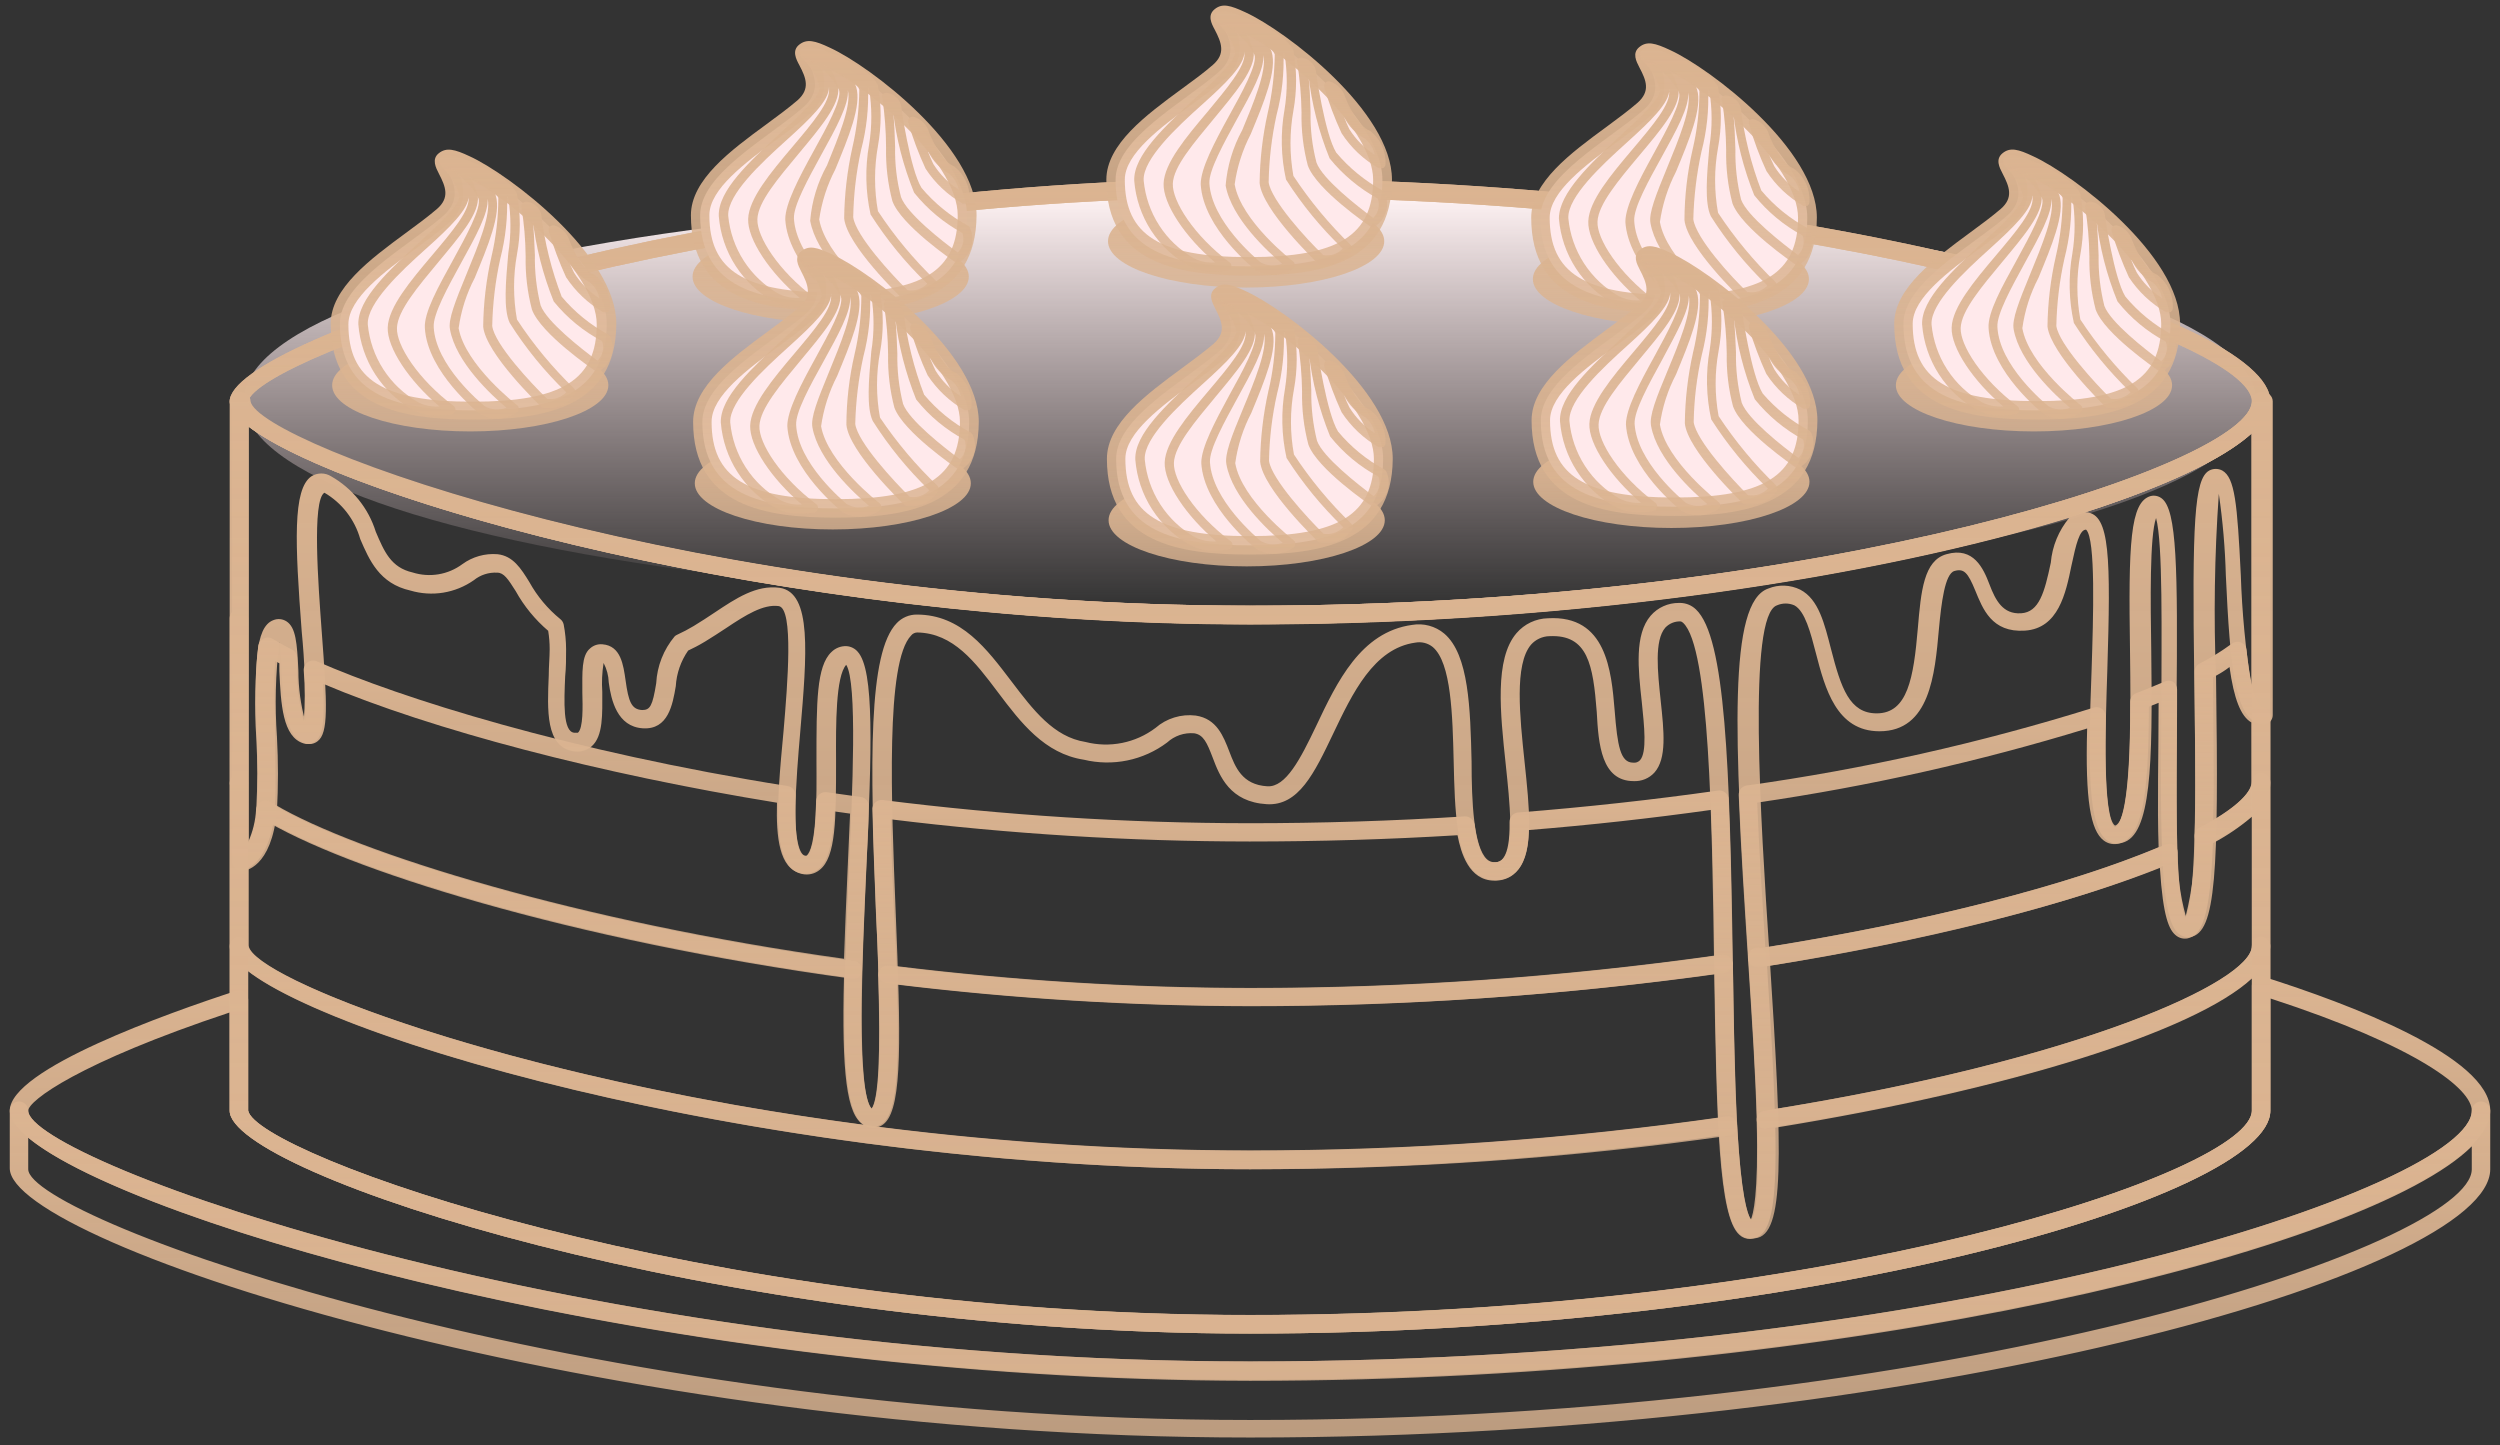 <?xml version="1.0" encoding="UTF-8"?> <svg xmlns="http://www.w3.org/2000/svg" width="128" height="74" viewBox="0 0 128 74" fill="none"><rect x="0" y="0" width="128" height="74" fill="#333333" stroke="none"/> <ellipse cx="64" cy="20.5" rx="51.5" ry="10.5" fill="url(#paint0_linear_1832_1053)"></ellipse> <path d="M64 73.601C30.695 73.601 0.5 63.675 0.5 59.818V56.868C0.5 56.743 0.55 56.623 0.638 56.534C0.727 56.446 0.847 56.396 0.973 56.396C1.098 56.396 1.218 56.446 1.307 56.534C1.396 56.623 1.445 56.743 1.445 56.868C1.445 59.393 29.551 69.707 64 69.707C100.141 69.707 126.555 60.697 126.555 56.868C126.557 56.744 126.608 56.625 126.696 56.537C126.784 56.449 126.903 56.398 127.027 56.396V56.396C127.153 56.396 127.273 56.446 127.362 56.534C127.45 56.623 127.5 56.743 127.5 56.868V59.865C127.5 65.131 98.44 73.601 64 73.601ZM1.445 58.249V59.865C1.445 62.38 29.551 72.703 64 72.703C100.141 72.703 126.555 63.694 126.555 59.865V58.693C121.298 63.93 94.8 70.699 64 70.699C34.145 70.652 6.796 62.701 1.445 58.249Z" fill="url(#paint1_linear_1832_1053)"></path> <path d="M64 70.651C30.695 70.651 0.5 60.735 0.5 56.868C0.5 54.741 8.602 51.867 12.09 50.733C12.161 50.708 12.237 50.701 12.312 50.713C12.386 50.724 12.456 50.753 12.517 50.798C12.577 50.843 12.626 50.901 12.659 50.969C12.691 51.037 12.707 51.111 12.705 51.187V56.859C13.092 59.042 35.592 67.324 64 67.324C93.637 67.324 115.295 59.978 115.295 56.859V50.468C115.293 50.393 115.308 50.318 115.341 50.251C115.374 50.183 115.423 50.124 115.483 50.079C115.544 50.035 115.614 50.005 115.688 49.994C115.763 49.983 115.839 49.99 115.91 50.014C120.24 51.385 127.5 54.108 127.5 56.859C127.5 62.191 98.44 70.651 64 70.651ZM11.759 51.839C4.055 54.401 1.445 56.358 1.445 56.868C1.445 59.392 29.551 69.706 64 69.706C100.141 69.706 126.555 60.697 126.555 56.868C126.555 55.762 123.841 53.597 116.241 51.12V56.868C116.241 61.273 92.332 68.279 64 68.279C36.584 68.279 11.759 60.063 11.759 56.868V51.839Z" fill="url(#paint2_linear_1832_1053)"></path> <path d="M64.001 31.958C36.585 31.958 11.76 23.743 11.76 20.548C11.76 17.352 36.604 9.146 64.001 9.146C92.361 9.146 116.241 16.152 116.241 20.548C116.241 24.944 92.333 31.958 64.001 31.958ZM64.001 10.092C35.592 10.092 13.093 18.364 12.705 20.557C13.093 22.731 35.592 31.013 64.001 31.013C93.638 31.013 115.296 23.667 115.296 20.548C115.296 17.428 93.638 10.092 64.001 10.092Z" fill="url(#paint3_linear_1832_1053)"></path> <path d="M64.001 31.958C36.585 31.958 11.76 23.743 11.76 20.548C11.76 17.352 36.604 9.146 64.001 9.146C92.361 9.146 116.241 16.152 116.241 20.548C116.241 24.944 92.333 31.958 64.001 31.958ZM64.001 10.092C35.592 10.092 13.093 18.364 12.705 20.557C13.093 22.731 35.592 31.013 64.001 31.013C93.638 31.013 115.296 23.667 115.296 20.548C115.296 17.428 93.638 10.092 64.001 10.092Z" fill="url(#paint4_linear_1832_1053)"></path> <path d="M70.873 12.351C70.873 13.665 67.706 14.724 63.802 14.724C59.897 14.724 56.73 13.665 56.73 12.351C56.73 11.037 59.897 9.988 63.802 9.988C67.706 9.988 70.873 11.046 70.873 12.351Z" fill="url(#paint5_linear_1832_1053)"></path> <path d="M70.779 9.203C70.779 12.985 67.725 13.637 63.953 13.637C60.181 13.637 57.118 12.975 57.118 9.203C57.118 7.085 60.588 5.261 62.403 3.682C63.821 2.444 62.223 1.045 62.478 0.846C63.244 0.203 70.779 5.431 70.779 9.203Z" fill="#FFE9EB"></path> <path d="M63.952 14.109C60.341 14.109 56.645 13.523 56.645 9.203C56.645 7.388 58.687 5.885 60.492 4.561C61.088 4.126 61.645 3.72 62.099 3.323C62.761 2.746 62.544 2.188 62.194 1.517C62.024 1.205 61.806 0.78 62.194 0.468C62.581 0.156 62.988 0.269 63.763 0.629C65.834 1.574 71.269 5.715 71.269 9.203C71.25 13.542 67.563 14.109 63.952 14.109ZM63.196 1.413C63.442 1.835 63.529 2.331 63.44 2.812C63.352 3.292 63.094 3.725 62.714 4.032C62.241 4.457 61.664 4.873 61.05 5.327C59.433 6.518 57.59 7.87 57.59 9.203C57.59 12.039 59.377 13.164 63.952 13.164C68.528 13.164 70.305 12.058 70.305 9.203C70.305 7.898 69.18 6.093 67.204 4.259C66.016 3.117 64.666 2.158 63.196 1.413V1.413Z" fill="url(#paint6_linear_1832_1053)"></path> <path d="M62.128 13.92C61.704 13.934 61.283 13.836 60.909 13.637C60.111 13.199 59.434 12.569 58.939 11.806C58.444 11.042 58.147 10.167 58.073 9.26C58.016 7.946 59.699 6.424 61.183 5.034C62.204 4.089 63.357 3.049 63.225 2.614C63.083 2.111 62.816 1.653 62.45 1.281C62.298 1.12 62.109 0.912 62.279 0.695C62.318 0.646 62.37 0.611 62.43 0.594C62.489 0.577 62.552 0.579 62.61 0.6C63 0.818 63.341 1.113 63.612 1.468C63.884 1.822 64.08 2.228 64.189 2.661C64.284 3.54 63.244 4.75 62.185 6.036C61.126 7.322 60.077 8.522 60.048 9.411C60.02 10.3 61.117 12.049 62.951 13.429C62.988 13.454 63.017 13.49 63.034 13.532C63.051 13.575 63.055 13.621 63.045 13.665C63.035 13.709 63.012 13.748 62.98 13.78C62.949 13.812 62.909 13.834 62.866 13.845C62.623 13.891 62.376 13.917 62.128 13.92ZM63.717 2.642C63.717 3.342 62.771 4.259 61.514 5.384C60.257 6.509 58.508 8.144 58.555 9.231C58.631 10.054 58.904 10.847 59.352 11.541C59.799 12.236 60.408 12.812 61.126 13.221V13.221C61.46 13.396 61.838 13.471 62.213 13.438C60.672 12.134 59.538 10.432 59.576 9.392C59.614 8.352 60.739 7.01 61.826 5.724C62.771 4.58 63.792 3.389 63.717 2.718C63.721 2.693 63.721 2.667 63.717 2.642Z" fill="url(#paint7_linear_1832_1053)"></path> <path d="M65.172 14.062C64.872 14.059 64.577 13.984 64.312 13.845V13.845C64.198 13.76 61.599 11.689 61.476 9.43C61.476 8.636 62.156 7.331 62.922 5.941C63.584 4.75 64.397 3.276 64.227 2.803C63.861 2.124 63.297 1.573 62.61 1.224C62.364 1.082 62.279 1.026 62.27 0.874C62.256 0.828 62.256 0.779 62.27 0.733C62.393 0.553 62.648 0.591 62.733 0.6C63.268 0.714 63.766 0.961 64.18 1.318C64.595 1.675 64.913 2.13 65.106 2.642C65.399 3.587 64.709 5.251 64.037 6.868C63.619 7.672 63.34 8.541 63.215 9.439C63.546 11.33 66.174 13.363 66.202 13.382C66.231 13.404 66.255 13.433 66.271 13.465C66.287 13.498 66.296 13.534 66.297 13.57C66.298 13.605 66.291 13.639 66.276 13.671C66.261 13.702 66.239 13.729 66.212 13.75C65.906 13.961 65.543 14.07 65.172 14.062ZM64.548 13.438C64.716 13.527 64.9 13.578 65.089 13.589C65.278 13.601 65.468 13.572 65.645 13.504C64.926 12.899 63.054 11.188 62.752 9.496C62.834 8.502 63.124 7.535 63.603 6.66C64.17 5.299 64.879 3.606 64.68 2.822C64.747 3.54 64.075 4.76 63.31 6.14C62.648 7.35 61.892 8.721 61.92 9.373C62.024 11.339 64.331 13.259 64.548 13.438V13.438Z" fill="url(#paint8_linear_1832_1053)"></path> <path d="M67.914 13.542H67.593C67.543 13.534 67.497 13.511 67.46 13.476C67.347 13.363 64.624 10.753 64.492 9.373C64.506 8.165 64.645 6.961 64.908 5.781C65.137 4.798 65.257 3.793 65.267 2.784C65.191 2.567 64.738 2.066 62.554 1.158L62.374 1.092C62.342 1.074 62.313 1.05 62.29 1.021C62.267 0.992 62.251 0.958 62.242 0.922C62.237 0.885 62.239 0.848 62.249 0.812C62.259 0.776 62.276 0.743 62.299 0.714C62.378 0.653 62.471 0.611 62.57 0.593C62.668 0.575 62.77 0.581 62.866 0.61C63.679 0.752 65.844 1.706 66.222 2.576C66.406 3.598 66.406 4.645 66.222 5.667C66.024 6.771 66.024 7.901 66.222 9.005C67.072 10.293 68.061 11.485 69.171 12.559C69.204 12.594 69.226 12.637 69.234 12.684C69.243 12.731 69.237 12.78 69.219 12.824C69.085 13.049 68.894 13.235 68.664 13.361C68.435 13.488 68.176 13.55 67.914 13.542V13.542ZM67.734 13.06C67.917 13.092 68.105 13.078 68.281 13.021C68.458 12.963 68.617 12.863 68.746 12.729C67.641 11.671 66.666 10.484 65.844 9.194C65.582 8.016 65.557 6.798 65.768 5.611C65.92 4.671 65.92 3.714 65.768 2.775C65.753 2.735 65.734 2.697 65.711 2.661C65.756 3.744 65.638 4.827 65.362 5.875C65.111 7.012 64.975 8.171 64.955 9.335C65.087 10.262 66.921 12.275 67.734 13.041V13.06Z" fill="url(#paint9_linear_1832_1053)"></path> <path d="M70.306 11.652C70.258 11.65 70.212 11.634 70.174 11.605C70.06 11.529 67.404 9.714 66.96 8.475C66.727 7.587 66.618 6.671 66.638 5.753C66.626 4.907 66.553 4.064 66.421 3.229C66.397 3.168 66.397 3.1 66.421 3.04C66.467 2.987 66.531 2.953 66.6 2.945V2.945C66.778 2.958 66.947 3.027 67.084 3.14C67.221 3.253 67.32 3.407 67.366 3.578C67.366 3.654 67.829 6.868 68.415 7.814C69.082 8.605 69.89 9.265 70.798 9.761C70.846 9.784 70.883 9.825 70.902 9.875C71.037 10.18 71.058 10.524 70.961 10.843C70.864 11.162 70.655 11.436 70.372 11.614C70.352 11.63 70.33 11.643 70.306 11.652V11.652ZM66.988 3.853C67.064 4.467 67.082 5.11 67.101 5.743C67.083 6.613 67.185 7.482 67.404 8.324C67.716 9.175 69.493 10.555 70.306 11.16C70.436 11.035 70.528 10.874 70.57 10.699C70.612 10.523 70.602 10.338 70.543 10.168C69.594 9.648 68.755 8.948 68.075 8.107C67.517 6.733 67.152 5.289 66.988 3.815V3.853Z" fill="url(#paint10_linear_1832_1053)"></path> <path d="M70.703 8.608C70.662 8.617 70.62 8.617 70.58 8.608C69.815 8.173 69.167 7.56 68.689 6.821C68.335 6.059 68.038 5.273 67.801 4.467C67.79 4.427 67.79 4.386 67.8 4.346C67.81 4.307 67.83 4.27 67.857 4.24C67.883 4.208 67.917 4.184 67.955 4.171C67.994 4.158 68.035 4.155 68.075 4.164C68.261 4.223 68.43 4.326 68.569 4.465C68.707 4.603 68.81 4.772 68.869 4.958C69.02 5.365 69.54 6.471 70.145 6.698C70.405 6.897 70.612 7.155 70.751 7.452C70.889 7.748 70.954 8.073 70.939 8.4C70.939 8.442 70.928 8.484 70.906 8.52C70.885 8.557 70.854 8.587 70.816 8.608C70.779 8.616 70.74 8.616 70.703 8.608ZM68.812 5.979C68.893 6.195 68.984 6.407 69.086 6.613C69.419 7.142 69.864 7.591 70.391 7.927C70.321 7.611 70.152 7.326 69.909 7.114C69.431 6.864 69.046 6.466 68.812 5.979V5.979Z" fill="url(#paint11_linear_1832_1053)"></path> <path d="M42.53 16.529C46.436 16.529 49.602 15.471 49.602 14.166C49.602 12.861 46.436 11.803 42.53 11.803C38.625 11.803 35.459 12.861 35.459 14.166C35.459 15.471 38.625 16.529 42.53 16.529Z" fill="url(#paint12_linear_1832_1053)"></path> <path d="M49.507 11.018C49.507 14.8 46.454 15.452 42.682 15.452C38.91 15.452 35.847 14.79 35.847 11.018C35.847 8.901 39.316 7.076 41.131 5.488C42.549 4.259 40.952 2.86 41.207 2.652C41.973 2.018 49.507 7.246 49.507 11.018Z" fill="#FFE9EB"></path> <path d="M42.683 15.925C39.071 15.925 35.375 15.338 35.375 11.018C35.375 9.203 37.417 7.7 39.223 6.376C39.818 5.941 40.376 5.525 40.83 5.138C41.492 4.552 41.274 3.994 40.924 3.332C40.754 3.02 40.537 2.585 40.924 2.283C41.312 1.98 41.718 2.075 42.494 2.444C44.564 3.389 50 7.53 50 11.018C49.981 15.338 46.294 15.925 42.683 15.925ZM41.926 3.228C42.172 3.65 42.259 4.146 42.171 4.627C42.082 5.107 41.825 5.54 41.444 5.847C40.971 6.263 40.395 6.688 39.78 7.133C38.164 8.333 36.32 9.676 36.32 11.018C36.32 13.854 38.107 14.979 42.683 14.979C47.258 14.979 49.035 13.864 49.035 11.018C49.035 9.704 47.91 7.908 45.935 6.074C44.747 4.932 43.396 3.973 41.926 3.228V3.228Z" fill="url(#paint13_linear_1832_1053)"></path> <path d="M40.858 15.726C40.435 15.738 40.016 15.644 39.638 15.452C38.839 15.013 38.161 14.383 37.666 13.617C37.171 12.851 36.874 11.975 36.802 11.066C36.745 9.752 38.428 8.23 39.912 6.849C40.933 5.904 42.087 4.855 41.954 4.429C41.816 3.925 41.548 3.466 41.179 3.096C41.028 2.936 40.839 2.728 41.009 2.501C41.048 2.453 41.101 2.419 41.16 2.402C41.219 2.385 41.282 2.386 41.34 2.406C41.729 2.627 42.069 2.925 42.34 3.28C42.611 3.636 42.808 4.043 42.919 4.476C43.013 5.356 41.973 6.566 40.914 7.842C39.856 9.118 38.806 10.328 38.778 11.226C38.75 12.124 39.846 13.854 41.68 15.235C41.717 15.261 41.745 15.297 41.762 15.339C41.779 15.381 41.783 15.427 41.775 15.471C41.765 15.516 41.742 15.557 41.711 15.59C41.679 15.623 41.639 15.648 41.595 15.66C41.351 15.701 41.105 15.723 40.858 15.726V15.726ZM42.446 4.458C42.446 5.157 41.501 6.065 40.243 7.199C38.986 8.334 37.237 9.95 37.284 11.047C37.362 11.869 37.636 12.661 38.083 13.355C38.531 14.05 39.139 14.626 39.856 15.036V15.036C40.193 15.201 40.568 15.276 40.943 15.254C39.402 13.949 38.267 12.247 38.305 11.207C38.343 10.168 39.468 8.825 40.555 7.539C41.642 6.254 42.522 5.204 42.446 4.524C42.451 4.502 42.451 4.479 42.446 4.458V4.458Z" fill="url(#paint14_linear_1832_1053)"></path> <path d="M43.901 15.877C43.6 15.876 43.304 15.798 43.041 15.65V15.65C42.928 15.565 40.328 13.495 40.205 11.226C40.205 10.441 40.886 9.137 41.651 7.747C42.313 6.556 43.126 5.072 42.956 4.599C42.589 3.924 42.025 3.376 41.34 3.03C41.094 2.878 41.009 2.822 40.999 2.68C40.985 2.634 40.985 2.584 40.999 2.538C41.122 2.359 41.377 2.396 41.462 2.406C41.999 2.517 42.498 2.762 42.913 3.119C43.328 3.477 43.646 3.934 43.835 4.448C44.128 5.393 43.438 7.048 42.767 8.674C42.349 9.474 42.07 10.341 41.944 11.236C42.275 13.126 44.904 15.168 44.932 15.187C44.961 15.208 44.984 15.235 45 15.266C45.017 15.297 45.026 15.332 45.026 15.367C45.028 15.403 45.02 15.438 45.006 15.471C44.991 15.504 44.969 15.533 44.941 15.556C44.635 15.766 44.273 15.878 43.901 15.877V15.877ZM43.278 15.244C43.444 15.336 43.628 15.39 43.818 15.402C44.008 15.413 44.198 15.382 44.374 15.31C43.656 14.714 41.784 13.003 41.481 11.302C41.564 10.306 41.857 9.339 42.342 8.466C42.899 7.095 43.608 5.412 43.41 4.618C43.476 5.336 42.805 6.556 42.039 7.946C41.377 9.156 40.621 10.527 40.649 11.179C40.753 13.145 43.06 15.064 43.287 15.244H43.278Z" fill="url(#paint15_linear_1832_1053)"></path> <path d="M46.644 15.338H46.322C46.273 15.334 46.227 15.314 46.19 15.282C46.076 15.168 43.354 12.55 43.221 11.179C43.236 9.967 43.375 8.76 43.637 7.577C43.867 6.594 43.987 5.589 43.996 4.58C43.921 4.363 43.467 3.871 41.274 2.964L41.104 2.888C41.071 2.873 41.042 2.85 41.02 2.822C40.997 2.795 40.98 2.762 40.971 2.727C40.966 2.691 40.969 2.653 40.978 2.618C40.988 2.582 41.005 2.548 41.028 2.519C41.108 2.458 41.201 2.417 41.299 2.399C41.398 2.381 41.499 2.387 41.595 2.415C42.408 2.548 44.573 3.503 44.951 4.372C45.135 5.398 45.135 6.448 44.951 7.473C44.754 8.577 44.754 9.707 44.951 10.81C45.799 12.099 46.788 13.288 47.901 14.355C47.933 14.392 47.955 14.437 47.963 14.486C47.972 14.534 47.967 14.584 47.948 14.629C47.812 14.852 47.62 15.034 47.391 15.159C47.162 15.283 46.904 15.345 46.644 15.338V15.338ZM46.464 14.856C46.647 14.887 46.834 14.873 47.011 14.816C47.187 14.758 47.346 14.658 47.475 14.525C46.37 13.463 45.396 12.273 44.573 10.98C44.312 9.803 44.286 8.585 44.498 7.397C44.65 6.458 44.65 5.501 44.498 4.561C44.481 4.519 44.462 4.478 44.441 4.438C44.486 5.524 44.368 6.611 44.091 7.662C43.84 8.799 43.704 9.958 43.685 11.122C43.817 12.077 45.679 14.091 46.464 14.856V14.856Z" fill="url(#paint16_linear_1832_1053)"></path> <path d="M49.035 13.419C48.992 13.433 48.945 13.433 48.902 13.419C48.789 13.344 46.132 11.528 45.688 10.29C45.456 9.402 45.347 8.485 45.367 7.567C45.364 6.719 45.301 5.873 45.178 5.034C45.154 4.97 45.154 4.899 45.178 4.835C45.23 4.789 45.296 4.759 45.367 4.75C45.544 4.764 45.713 4.832 45.85 4.945C45.987 5.059 46.086 5.212 46.132 5.384C46.132 5.459 46.596 8.674 47.182 9.619C47.847 10.408 48.656 11.066 49.564 11.557C49.612 11.584 49.65 11.627 49.668 11.68C49.803 11.985 49.824 12.329 49.727 12.648C49.63 12.967 49.421 13.241 49.139 13.419C49.104 13.426 49.069 13.426 49.035 13.419V13.419ZM45.716 5.629C45.792 6.244 45.811 6.887 45.83 7.52C45.811 8.387 45.913 9.253 46.132 10.091C46.444 10.942 48.221 12.332 49.035 12.928C49.167 12.801 49.259 12.639 49.301 12.462C49.343 12.284 49.333 12.098 49.271 11.925C48.32 11.409 47.481 10.709 46.803 9.865C46.249 8.509 45.883 7.084 45.716 5.629V5.629Z" fill="url(#paint17_linear_1832_1053)"></path> <path d="M49.403 10.423C49.363 10.432 49.321 10.432 49.28 10.423C48.518 9.984 47.87 9.372 47.389 8.636C47.035 7.871 46.737 7.081 46.501 6.272C46.492 6.233 46.492 6.192 46.502 6.152C46.512 6.113 46.531 6.076 46.558 6.046C46.585 6.017 46.62 5.996 46.658 5.985C46.696 5.973 46.736 5.971 46.775 5.979C46.964 6.034 47.136 6.135 47.274 6.274C47.413 6.413 47.515 6.585 47.569 6.773C47.72 7.18 48.24 8.277 48.845 8.513C49.105 8.712 49.312 8.97 49.451 9.267C49.589 9.563 49.654 9.888 49.639 10.215C49.639 10.257 49.627 10.298 49.605 10.335C49.584 10.371 49.553 10.401 49.517 10.423C49.479 10.431 49.441 10.431 49.403 10.423V10.423ZM47.513 7.766C47.597 7.984 47.692 8.201 47.787 8.399C48.119 8.929 48.565 9.377 49.091 9.714C49.022 9.398 48.852 9.113 48.609 8.901C48.14 8.645 47.763 8.248 47.531 7.766H47.513Z" fill="url(#paint18_linear_1832_1053)"></path> <path d="M31.148 19.725C31.148 21.03 27.982 22.089 24.077 22.089C20.173 22.089 17.006 21.03 17.006 19.725C17.006 18.421 20.173 17.362 24.077 17.362C27.982 17.362 31.148 18.421 31.148 19.725Z" fill="url(#paint19_linear_1832_1053)"></path> <path d="M31.064 16.577C31.064 20.358 28.001 21.011 24.229 21.011C20.457 21.011 17.403 20.349 17.403 16.577C17.403 14.459 20.873 12.635 22.688 11.056C24.106 9.818 22.499 8.418 22.754 8.22C23.52 7.577 31.064 12.805 31.064 16.577Z" fill="#FFE9EB"></path> <path d="M24.229 21.483C20.618 21.483 16.931 20.897 16.931 16.577C16.931 14.762 18.973 13.259 20.769 11.935C21.364 11.501 21.922 11.085 22.376 10.697C23.038 10.12 22.82 9.563 22.471 8.891C22.319 8.598 22.083 8.144 22.471 7.842C22.858 7.539 23.265 7.634 24.049 8.003C26.11 8.948 31.555 13.089 31.555 16.577C31.537 20.897 27.84 21.483 24.229 21.483ZM23.435 8.816C23.682 9.237 23.77 9.732 23.683 10.213C23.597 10.693 23.341 11.126 22.962 11.434C22.48 11.85 21.903 12.276 21.298 12.72C19.672 13.921 17.838 15.273 17.838 16.605C17.838 19.442 19.616 20.567 24.191 20.567C28.767 20.567 30.553 19.451 30.553 16.605C30.553 15.301 29.419 13.495 27.443 11.661C26.255 10.519 24.904 9.56 23.435 8.816V8.816Z" fill="url(#paint20_linear_1832_1053)"></path> <path d="M22.413 21.285C21.987 21.297 21.564 21.203 21.184 21.011C20.387 20.57 19.71 19.938 19.216 19.173C18.721 18.408 18.423 17.532 18.348 16.624C18.291 15.31 19.974 13.788 21.468 12.408C22.479 11.462 23.642 10.422 23.51 9.988C23.362 9.485 23.093 9.027 22.725 8.655C22.574 8.494 22.385 8.286 22.555 8.068C22.593 8.019 22.645 7.983 22.704 7.964C22.763 7.946 22.827 7.946 22.886 7.964C23.275 8.186 23.615 8.483 23.886 8.839C24.157 9.195 24.354 9.601 24.465 10.035C24.569 10.914 23.519 12.124 22.46 13.4C21.402 14.677 20.362 15.896 20.324 16.785C20.286 17.673 21.392 19.413 23.236 20.793C23.269 20.822 23.294 20.859 23.309 20.9C23.324 20.941 23.328 20.986 23.321 21.029C23.311 21.075 23.29 21.116 23.258 21.15C23.226 21.183 23.186 21.207 23.141 21.218C22.901 21.26 22.657 21.282 22.413 21.285V21.285ZM24.001 10.016C24.001 10.706 23.056 11.623 21.789 12.758C20.522 13.892 18.783 15.518 18.83 16.605C18.907 17.429 19.182 18.222 19.631 18.916C20.081 19.611 20.691 20.187 21.411 20.595C21.746 20.766 22.123 20.841 22.498 20.812C20.948 19.507 19.813 17.806 19.851 16.766C19.889 15.726 21.014 14.383 22.101 13.098C23.188 11.812 24.077 10.763 23.992 10.082C23.99 10.06 23.994 10.037 24.001 10.016Z" fill="url(#paint21_linear_1832_1053)"></path> <path d="M25.458 21.436C25.154 21.436 24.854 21.358 24.588 21.209V21.209C24.475 21.124 21.884 19.054 21.752 16.794C21.705 16 22.433 14.696 23.199 13.306C23.851 12.115 24.673 10.631 24.494 10.158C24.129 9.484 23.569 8.937 22.887 8.589C22.641 8.437 22.546 8.381 22.537 8.239C22.522 8.193 22.522 8.143 22.537 8.097C22.66 7.917 22.915 7.955 23 7.965C23.538 8.076 24.038 8.321 24.455 8.678C24.871 9.035 25.191 9.492 25.382 10.007C25.675 10.952 24.976 12.606 24.305 14.232C23.884 15.036 23.606 15.906 23.482 16.804C23.823 18.695 26.451 20.727 26.479 20.746C26.505 20.768 26.527 20.795 26.541 20.826C26.556 20.857 26.564 20.891 26.564 20.926C26.565 20.962 26.558 20.997 26.543 21.03C26.529 21.063 26.507 21.092 26.479 21.115C26.179 21.323 25.823 21.435 25.458 21.436ZM24.825 20.803C24.992 20.895 25.178 20.949 25.369 20.962C25.56 20.975 25.752 20.946 25.931 20.878C25.203 20.273 23.34 18.562 23.038 16.86C22.943 16.35 23.303 15.452 23.889 14.024C24.475 12.597 25.155 10.971 24.966 10.177C25.023 10.905 24.352 12.115 23.586 13.505C22.924 14.714 22.168 16.085 22.206 16.738C22.3 18.713 24.607 20.623 24.825 20.803V20.803Z" fill="url(#paint22_linear_1832_1053)"></path> <path d="M28.161 20.898H27.839C27.793 20.887 27.75 20.864 27.716 20.831C27.594 20.718 24.88 18.109 24.739 16.729C24.752 15.519 24.895 14.315 25.164 13.136C25.396 12.151 25.514 11.142 25.514 10.13C25.438 9.922 24.994 9.421 22.801 8.513L22.63 8.438C22.596 8.425 22.566 8.403 22.543 8.375C22.52 8.347 22.504 8.313 22.498 8.277C22.489 8.24 22.489 8.202 22.499 8.165C22.509 8.129 22.528 8.096 22.555 8.069C22.634 8.007 22.727 7.966 22.826 7.947C22.924 7.929 23.026 7.935 23.122 7.965C23.926 8.097 26.1 9.052 26.469 9.922C26.662 10.946 26.662 11.998 26.469 13.023C26.271 14.126 26.271 15.256 26.469 16.36C27.313 17.647 28.3 18.837 29.409 19.905C29.434 19.946 29.447 19.994 29.447 20.042C29.447 20.09 29.434 20.138 29.409 20.179C29.279 20.395 29.096 20.574 28.878 20.7C28.659 20.825 28.413 20.893 28.161 20.898V20.898ZM27.981 20.415C28.164 20.448 28.352 20.435 28.529 20.377C28.705 20.319 28.864 20.219 28.993 20.084C27.889 19.024 26.917 17.834 26.1 16.539C25.769 15.849 25.892 14.45 26.024 12.966C26.171 12.026 26.171 11.069 26.024 10.13L25.958 10.007C26.003 11.092 25.889 12.178 25.618 13.231C25.365 14.367 25.226 15.526 25.202 16.691C25.325 17.636 27.215 19.65 28.01 20.415H27.981Z" fill="url(#paint23_linear_1832_1053)"></path> <path d="M30.591 18.978C30.548 18.992 30.501 18.992 30.458 18.978C30.345 18.902 27.688 17.087 27.235 15.849C27.002 14.961 26.894 14.044 26.913 13.126C26.905 12.281 26.833 11.437 26.696 10.602C26.691 10.567 26.693 10.531 26.703 10.497C26.713 10.463 26.73 10.431 26.753 10.404C26.803 10.359 26.865 10.329 26.932 10.319C27.111 10.332 27.281 10.399 27.42 10.513C27.559 10.626 27.659 10.779 27.707 10.952C27.881 12.402 28.233 13.824 28.757 15.187C29.42 15.979 30.229 16.637 31.139 17.125C31.181 17.16 31.216 17.201 31.243 17.248C31.378 17.554 31.397 17.899 31.298 18.218C31.199 18.538 30.988 18.811 30.704 18.988L30.591 18.978ZM27.263 11.16C27.339 11.784 27.358 12.436 27.386 13.051C27.37 13.92 27.469 14.788 27.679 15.632C27.991 16.473 29.768 17.863 30.591 18.468C30.723 18.341 30.815 18.179 30.857 18.002C30.899 17.824 30.889 17.637 30.827 17.465C29.872 16.964 29.029 16.272 28.35 15.433C27.797 14.064 27.431 12.627 27.263 11.16Z" fill="url(#paint24_linear_1832_1053)"></path> <path d="M30.997 15.981C30.956 15.99 30.915 15.99 30.874 15.981C30.114 15.54 29.467 14.928 28.983 14.194C28.633 13.428 28.336 12.639 28.095 11.831C28.085 11.791 28.086 11.75 28.096 11.711C28.105 11.671 28.125 11.635 28.151 11.604C28.181 11.575 28.217 11.554 28.256 11.542C28.296 11.53 28.338 11.529 28.378 11.538C28.565 11.595 28.734 11.697 28.871 11.836C29.008 11.974 29.108 12.145 29.163 12.332C29.314 12.739 29.834 13.845 30.439 14.072C30.702 14.267 30.913 14.525 31.051 14.822C31.19 15.119 31.253 15.446 31.233 15.773C31.233 15.815 31.222 15.855 31.202 15.891C31.182 15.927 31.154 15.958 31.12 15.981C31.079 15.99 31.037 15.99 30.997 15.981V15.981ZM29.106 13.325C29.191 13.542 29.295 13.76 29.39 13.958C29.719 14.487 30.161 14.936 30.685 15.272C30.623 14.954 30.453 14.666 30.203 14.459C29.727 14.206 29.343 13.809 29.106 13.325Z" fill="url(#paint25_linear_1832_1053)"></path> <path d="M49.706 24.745C49.706 26.05 46.539 27.108 42.635 27.108C38.731 27.108 35.573 26.05 35.573 24.745C35.573 23.44 38.731 22.382 42.635 22.382C46.539 22.382 49.706 23.44 49.706 24.745Z" fill="url(#paint26_linear_1832_1053)"></path> <path d="M49.621 21.597C49.621 25.378 46.558 26.03 42.786 26.03C39.014 26.03 35.961 25.369 35.961 21.597C35.961 19.479 39.43 17.654 41.245 16.076C42.664 14.837 41.066 13.438 41.312 13.24C42.077 12.597 49.621 17.825 49.621 21.597Z" fill="#FFE9EB"></path> <path d="M42.786 26.503C39.175 26.503 35.488 25.917 35.488 21.597C35.488 19.782 37.53 18.279 39.336 16.955C39.922 16.52 40.489 16.105 40.934 15.717C41.595 15.14 41.378 14.582 41.028 13.911C40.867 13.599 40.641 13.174 41.028 12.862C41.416 12.55 41.822 12.654 42.607 13.023C44.668 13.968 50.113 18.109 50.113 21.597C50.094 25.917 46.398 26.503 42.786 26.503ZM42.04 13.807C42.282 14.23 42.367 14.726 42.278 15.205C42.19 15.684 41.935 16.117 41.557 16.426C41.075 16.842 40.499 17.267 39.894 17.712C38.268 18.912 36.434 20.264 36.434 21.597C36.434 24.433 38.211 25.558 42.786 25.558C47.362 25.558 49.149 24.443 49.149 21.597C49.149 20.293 48.014 18.487 46.048 16.653C44.858 15.513 43.508 14.554 42.04 13.807Z" fill="url(#paint27_linear_1832_1053)"></path> <path d="M40.971 26.305C40.545 26.317 40.123 26.222 39.742 26.03C38.945 25.59 38.269 24.958 37.774 24.193C37.279 23.428 36.981 22.552 36.906 21.644C36.859 20.33 38.542 18.808 40.026 17.428C41.047 16.482 42.2 15.442 42.068 15.008C41.923 14.506 41.656 14.049 41.293 13.675C41.132 13.514 40.943 13.306 41.113 13.088C41.15 13.038 41.202 13.001 41.261 12.982C41.321 12.963 41.385 12.964 41.444 12.984C41.834 13.204 42.175 13.501 42.447 13.857C42.718 14.213 42.914 14.62 43.023 15.055C43.127 15.934 42.077 17.144 41.019 18.42C39.96 19.697 38.92 20.916 38.882 21.805C38.844 22.693 39.96 24.433 41.794 25.813C41.829 25.84 41.855 25.877 41.87 25.919C41.885 25.961 41.888 26.006 41.879 26.049C41.87 26.095 41.848 26.136 41.816 26.17C41.784 26.203 41.744 26.227 41.699 26.238C41.459 26.28 41.215 26.302 40.971 26.305V26.305ZM42.559 15.036C42.559 15.735 41.614 16.643 40.357 17.777C39.099 18.912 37.341 20.538 37.388 21.625C37.463 22.449 37.737 23.243 38.186 23.938C38.636 24.633 39.248 25.209 39.969 25.614V25.614C40.305 25.785 40.681 25.86 41.056 25.832C39.506 24.527 38.372 22.826 38.409 21.786C38.447 20.746 39.572 19.403 40.659 18.118C41.746 16.832 42.635 15.783 42.55 15.102C42.569 15.083 42.559 15.064 42.559 15.036Z" fill="url(#paint28_linear_1832_1053)"></path> <path d="M44.015 26.456C43.711 26.455 43.412 26.377 43.146 26.229V26.229C43.042 26.144 40.442 24.073 40.31 21.814C40.31 21.02 40.99 19.715 41.756 18.326C42.408 17.135 43.231 15.65 43.051 15.178C42.687 14.504 42.126 13.957 41.444 13.608C41.198 13.457 41.104 13.41 41.094 13.259C41.084 13.212 41.084 13.164 41.094 13.117C41.217 12.937 41.472 12.975 41.557 12.984C42.095 13.096 42.595 13.342 43.011 13.699C43.428 14.056 43.747 14.513 43.94 15.026C44.233 15.972 43.533 17.626 42.862 19.252C42.446 20.057 42.168 20.927 42.04 21.824C42.38 23.714 45.008 25.747 45.036 25.766C45.089 25.812 45.123 25.876 45.131 25.945C45.13 25.982 45.121 26.018 45.105 26.051C45.089 26.083 45.065 26.112 45.036 26.134C44.738 26.345 44.381 26.457 44.015 26.456V26.456ZM43.382 25.822C43.55 25.914 43.736 25.969 43.927 25.982C44.118 25.995 44.309 25.966 44.488 25.898C43.77 25.293 41.898 23.582 41.595 21.88C41.501 21.37 41.86 20.472 42.446 19.044C43.032 17.617 43.713 15.991 43.524 15.197C43.59 15.925 42.919 17.135 42.153 18.524C41.482 19.734 40.725 21.105 40.763 21.757C40.858 23.724 43.165 25.643 43.382 25.832V25.822Z" fill="url(#paint29_linear_1832_1053)"></path> <path d="M46.748 25.917H46.436C46.387 25.906 46.341 25.884 46.303 25.851C46.19 25.737 43.467 23.128 43.335 21.748C43.34 20.535 43.479 19.327 43.751 18.146C43.984 17.164 44.101 16.158 44.101 15.149C44.025 14.941 43.581 14.44 41.388 13.533L41.217 13.457C41.183 13.444 41.153 13.422 41.13 13.394C41.106 13.366 41.091 13.332 41.085 13.296C41.076 13.26 41.076 13.221 41.086 13.185C41.096 13.148 41.115 13.115 41.142 13.088C41.221 13.027 41.314 12.985 41.413 12.967C41.511 12.949 41.613 12.955 41.709 12.984C42.513 13.117 44.687 14.071 45.056 14.941C45.245 15.966 45.245 17.017 45.056 18.042C44.853 19.145 44.853 20.276 45.056 21.379C45.911 22.652 46.904 23.828 48.014 24.886C48.044 24.926 48.061 24.974 48.061 25.023C48.061 25.073 48.044 25.121 48.014 25.16C47.888 25.386 47.704 25.575 47.482 25.707C47.26 25.84 47.007 25.912 46.748 25.917V25.917ZM46.578 25.435C46.759 25.466 46.945 25.453 47.12 25.395C47.295 25.337 47.453 25.237 47.58 25.104C46.478 24.041 45.507 22.851 44.687 21.559C44.356 20.869 44.479 19.469 44.611 17.985C44.763 17.046 44.763 16.088 44.611 15.149L44.545 15.026C44.595 16.112 44.481 17.199 44.205 18.25C43.956 19.387 43.817 20.546 43.789 21.71C43.921 22.655 45.793 24.669 46.578 25.435Z" fill="url(#paint30_linear_1832_1053)"></path> <path d="M49.148 23.998C49.105 24.012 49.059 24.012 49.016 23.998C48.903 23.922 46.246 22.107 45.792 20.869C45.56 19.981 45.452 19.064 45.471 18.146C45.462 17.301 45.392 16.458 45.263 15.622C45.254 15.588 45.254 15.552 45.262 15.517C45.27 15.482 45.287 15.45 45.31 15.424C45.359 15.377 45.422 15.347 45.49 15.339C45.669 15.351 45.839 15.419 45.978 15.533C46.116 15.646 46.217 15.8 46.265 15.972C46.438 17.422 46.791 18.844 47.314 20.207C47.978 20.999 48.786 21.657 49.697 22.145C49.741 22.177 49.777 22.219 49.801 22.268C49.936 22.573 49.957 22.917 49.86 23.236C49.763 23.556 49.554 23.83 49.271 24.008C49.23 24.013 49.188 24.01 49.148 23.998V23.998ZM45.83 16.208C45.896 16.823 45.925 17.466 45.944 18.099C45.928 18.968 46.026 19.836 46.237 20.68C46.549 21.521 48.335 22.911 49.148 23.516C49.28 23.39 49.373 23.228 49.415 23.05C49.457 22.872 49.446 22.686 49.385 22.514C48.427 22.004 47.584 21.302 46.908 20.453C46.36 19.093 45.997 17.665 45.83 16.208V16.208Z" fill="url(#paint31_linear_1832_1053)"></path> <path d="M49.508 21.001C49.467 21.01 49.425 21.01 49.385 21.001C48.625 20.56 47.977 19.948 47.494 19.214C47.14 18.45 46.846 17.66 46.615 16.851C46.602 16.812 46.599 16.771 46.607 16.731C46.616 16.691 46.635 16.654 46.662 16.624C46.691 16.595 46.727 16.573 46.767 16.562C46.807 16.55 46.849 16.549 46.889 16.558C47.075 16.614 47.245 16.717 47.382 16.855C47.519 16.994 47.619 17.165 47.674 17.352C47.825 17.758 48.345 18.864 48.95 19.091C49.213 19.287 49.423 19.545 49.562 19.842C49.701 20.139 49.763 20.466 49.744 20.793C49.743 20.834 49.733 20.875 49.713 20.911C49.693 20.947 49.665 20.978 49.63 21.001C49.59 21.01 49.548 21.01 49.508 21.001V21.001ZM47.617 18.345C47.711 18.562 47.806 18.779 47.901 18.978C48.229 19.507 48.672 19.955 49.196 20.292C49.134 19.973 48.964 19.686 48.714 19.479C48.242 19.226 47.865 18.828 47.636 18.345H47.617Z" fill="url(#paint32_linear_1832_1053)"></path> <path d="M70.901 26.636C70.901 27.941 67.734 28.999 63.83 28.999C59.926 28.999 56.759 27.941 56.759 26.636C56.759 25.331 59.926 24.273 63.83 24.273C67.734 24.273 70.901 25.331 70.901 26.636Z" fill="url(#paint33_linear_1832_1053)"></path> <path d="M70.816 23.488C70.816 27.269 67.754 27.921 63.981 27.921C60.209 27.921 57.147 27.259 57.147 23.488C57.147 21.37 60.625 19.545 62.441 17.967C63.849 16.728 62.251 15.329 62.507 15.13C63.272 14.488 70.816 19.715 70.816 23.488Z" fill="#FFE9EB"></path> <path d="M63.981 28.394C60.37 28.394 56.674 27.808 56.674 23.488C56.674 21.673 58.725 20.169 60.522 18.846C61.117 18.411 61.675 17.995 62.129 17.608C62.79 17.031 62.573 16.473 62.223 15.802C62.062 15.49 61.836 15.065 62.223 14.752C62.611 14.441 63.017 14.544 63.792 14.913C65.863 15.859 71.308 19.999 71.308 23.488C71.289 27.808 67.593 28.394 63.981 28.394ZM63.225 15.698C63.471 16.119 63.558 16.614 63.471 17.094C63.384 17.574 63.13 18.008 62.752 18.317C62.27 18.733 61.694 19.158 61.089 19.602C59.463 20.803 57.619 22.155 57.619 23.488C57.619 26.324 59.406 27.449 63.981 27.449C68.557 27.449 70.344 26.333 70.344 23.488C70.344 22.183 69.209 20.377 67.234 18.543C66.046 17.401 64.695 16.442 63.225 15.698Z" fill="url(#paint34_linear_1832_1053)"></path> <path d="M62.193 28.195C61.767 28.208 61.345 28.114 60.964 27.921C60.165 27.482 59.488 26.852 58.993 26.086C58.498 25.32 58.201 24.444 58.128 23.535C58.072 22.221 59.754 20.698 61.239 19.318C62.26 18.373 63.413 17.333 63.29 16.898C63.142 16.396 62.873 15.938 62.505 15.565C62.354 15.405 62.165 15.197 62.335 14.979C62.372 14.929 62.424 14.892 62.484 14.873C62.543 14.854 62.607 14.855 62.666 14.875C63.055 15.096 63.395 15.394 63.666 15.749C63.938 16.105 64.134 16.512 64.245 16.945C64.349 17.825 63.3 19.035 62.241 20.311C61.182 21.587 60.142 22.807 60.104 23.695C60.066 24.584 61.172 26.323 63.006 27.704C63.043 27.73 63.072 27.766 63.088 27.808C63.105 27.85 63.109 27.896 63.101 27.94C63.091 27.985 63.069 28.026 63.037 28.059C63.005 28.092 62.965 28.117 62.921 28.129C62.681 28.17 62.437 28.192 62.193 28.195V28.195ZM63.772 16.927C63.772 17.617 62.827 18.534 61.569 19.668C60.312 20.802 58.563 22.428 58.611 23.516C58.686 24.338 58.96 25.131 59.407 25.825C59.855 26.52 60.464 27.096 61.182 27.505V27.505C61.523 27.671 61.9 27.746 62.279 27.723C60.728 26.418 59.594 24.716 59.632 23.676C59.669 22.637 60.794 21.294 61.881 20.008C62.969 18.723 63.848 17.673 63.772 16.993C63.753 16.974 63.753 16.945 63.744 16.927H63.772Z" fill="url(#paint35_linear_1832_1053)"></path> <path d="M65.211 28.346C64.906 28.346 64.607 28.268 64.341 28.12V28.12C64.228 28.035 61.637 25.964 61.505 23.705C61.505 22.911 62.195 21.606 62.951 20.216C63.613 19.025 64.426 17.541 64.256 17.068C63.892 16.395 63.331 15.847 62.649 15.499C62.394 15.348 62.308 15.291 62.299 15.149C62.284 15.103 62.284 15.053 62.299 15.007C62.422 14.828 62.677 14.866 62.762 14.875C63.298 14.988 63.797 15.234 64.211 15.591C64.626 15.948 64.944 16.404 65.135 16.917C65.438 17.862 64.738 19.517 64.067 21.143C63.647 21.946 63.368 22.816 63.244 23.714C63.575 25.605 66.213 27.637 66.232 27.656C66.259 27.678 66.282 27.705 66.298 27.736C66.315 27.767 66.324 27.801 66.326 27.836C66.327 27.872 66.32 27.908 66.306 27.94C66.291 27.973 66.269 28.002 66.241 28.025C65.939 28.235 65.579 28.348 65.211 28.346ZM64.577 27.713C64.744 27.805 64.928 27.859 65.117 27.872C65.307 27.885 65.497 27.857 65.674 27.789C64.956 27.184 63.093 25.473 62.791 23.771C62.696 23.26 63.046 22.362 63.641 20.935C64.237 19.507 64.908 17.881 64.719 17.087C64.776 17.806 64.105 19.025 63.339 20.415C62.677 21.625 61.921 22.996 61.949 23.648C62.053 25.614 64.36 27.534 64.577 27.723V27.713Z" fill="url(#paint36_linear_1832_1053)"></path> <path d="M67.942 27.808H67.621C67.573 27.795 67.528 27.773 67.489 27.741C67.375 27.628 64.653 25.019 64.52 23.639C64.534 22.43 64.674 21.226 64.936 20.046C65.175 19.062 65.296 18.053 65.295 17.04C65.22 16.832 64.775 16.331 62.582 15.424C62.523 15.405 62.465 15.38 62.412 15.348C62.377 15.336 62.345 15.314 62.32 15.286C62.295 15.258 62.278 15.224 62.27 15.187C62.265 15.15 62.267 15.113 62.277 15.077C62.287 15.042 62.304 15.008 62.327 14.979C62.408 14.917 62.502 14.876 62.603 14.858C62.703 14.839 62.806 14.846 62.904 14.875C63.707 15.008 65.882 15.962 66.25 16.832C66.439 17.857 66.439 18.908 66.25 19.933C66.047 21.036 66.047 22.167 66.25 23.27C67.095 24.558 68.081 25.747 69.19 26.815C69.223 26.852 69.244 26.897 69.253 26.945C69.261 26.994 69.256 27.044 69.237 27.089C69.103 27.312 68.913 27.495 68.686 27.622C68.459 27.748 68.202 27.812 67.942 27.808V27.808ZM67.763 27.326C67.946 27.357 68.133 27.343 68.309 27.285C68.486 27.227 68.645 27.128 68.774 26.995C67.67 25.932 66.695 24.742 65.872 23.45C65.61 22.275 65.585 21.061 65.796 19.876C65.942 18.936 65.942 17.98 65.796 17.04C65.778 17 65.756 16.962 65.73 16.927C65.775 18.009 65.66 19.092 65.39 20.141C65.132 21.277 64.993 22.436 64.974 23.601C65.116 24.546 66.978 26.56 67.763 27.326Z" fill="url(#paint37_linear_1832_1053)"></path> <path d="M70.334 25.889C70.291 25.901 70.245 25.901 70.202 25.889C70.088 25.813 67.432 23.998 66.988 22.76C66.755 21.871 66.647 20.955 66.666 20.037C66.654 19.192 66.581 18.348 66.449 17.513C66.444 17.478 66.446 17.442 66.456 17.408C66.466 17.373 66.483 17.342 66.505 17.314C66.505 17.314 66.628 17.258 66.685 17.229C66.863 17.241 67.033 17.309 67.17 17.422C67.307 17.536 67.406 17.69 67.451 17.863C67.451 17.938 67.924 21.152 68.51 22.098C69.17 22.889 69.976 23.546 70.882 24.036C70.929 24.065 70.965 24.108 70.986 24.159C71.122 24.464 71.143 24.808 71.046 25.127C70.948 25.447 70.74 25.72 70.457 25.898C70.416 25.905 70.374 25.901 70.334 25.889ZM67.016 18.099C67.092 18.713 67.111 19.356 67.139 19.99C67.123 20.859 67.222 21.727 67.432 22.571C67.744 23.412 69.521 24.802 70.334 25.407C70.468 25.281 70.562 25.12 70.606 24.942C70.65 24.764 70.641 24.577 70.58 24.405C69.622 23.895 68.779 23.193 68.103 22.344C67.548 20.985 67.182 19.557 67.016 18.099V18.099Z" fill="url(#paint38_linear_1832_1053)"></path> <path d="M70.703 22.892C70.663 22.901 70.621 22.901 70.58 22.892C69.818 22.454 69.17 21.841 68.689 21.105C68.339 20.339 68.042 19.549 67.801 18.742C67.791 18.702 67.792 18.661 67.802 18.621C67.811 18.582 67.831 18.545 67.857 18.515C67.887 18.486 67.923 18.464 67.962 18.453C68.002 18.441 68.044 18.44 68.084 18.449C68.271 18.505 68.44 18.608 68.577 18.746C68.714 18.885 68.814 19.056 68.869 19.243C69.02 19.649 69.54 20.755 70.145 20.982C70.406 21.18 70.615 21.438 70.754 21.734C70.892 22.031 70.956 22.357 70.939 22.684C70.939 22.726 70.927 22.768 70.905 22.804C70.884 22.84 70.853 22.871 70.816 22.892H70.703ZM68.812 20.226C68.894 20.446 68.988 20.66 69.096 20.869C69.425 21.398 69.867 21.846 70.391 22.183C70.329 21.864 70.159 21.577 69.909 21.37C69.43 21.116 69.046 20.715 68.812 20.226V20.226Z" fill="url(#paint39_linear_1832_1053)"></path> <path d="M111.211 19.725C111.211 21.03 108.044 22.089 104.14 22.089C100.235 22.089 97.068 21.03 97.068 19.725C97.068 18.421 100.235 17.362 104.14 17.362C108.044 17.362 111.211 18.421 111.211 19.725Z" fill="url(#paint40_linear_1832_1053)"></path> <path d="M111.126 16.577C111.126 20.358 108.063 21.011 104.291 21.011C100.519 21.011 97.456 20.349 97.456 16.577C97.456 14.459 100.935 12.635 102.75 11.056C104.168 9.818 102.561 8.418 102.816 8.22C103.582 7.577 111.126 12.805 111.126 16.577Z" fill="#FFE9EB"></path> <path d="M104.292 21.483C100.681 21.483 96.984 20.897 96.984 16.577C96.984 14.762 99.036 13.259 100.832 11.935C101.428 11.5 101.985 11.085 102.439 10.697C103.101 10.12 102.883 9.562 102.534 8.891C102.373 8.579 102.146 8.154 102.534 7.842C102.921 7.53 103.328 7.634 104.103 8.003C106.173 8.948 111.619 13.089 111.619 16.577C111.6 20.897 107.903 21.483 104.292 21.483ZM103.536 8.787C103.781 9.209 103.868 9.704 103.782 10.184C103.695 10.664 103.44 11.097 103.063 11.406C102.581 11.822 102.004 12.247 101.399 12.692C99.773 13.892 97.93 15.244 97.93 16.577C97.93 19.413 99.716 20.538 104.292 20.538C108.868 20.538 110.654 19.423 110.654 16.577C110.654 15.272 109.52 13.467 107.544 11.633C106.354 10.501 105.004 9.551 103.536 8.816V8.787Z" fill="url(#paint41_linear_1832_1053)"></path> <path d="M102.477 21.285C102.05 21.298 101.628 21.203 101.248 21.011C100.45 20.57 99.774 19.939 99.279 19.174C98.784 18.408 98.486 17.533 98.412 16.624C98.355 15.31 100.038 13.788 101.522 12.408C102.543 11.463 103.696 10.423 103.573 9.988C103.426 9.486 103.156 9.028 102.789 8.655C102.637 8.494 102.448 8.286 102.618 8.069C102.655 8.019 102.707 7.981 102.767 7.963C102.826 7.944 102.89 7.945 102.949 7.965C103.338 8.186 103.678 8.484 103.95 8.839C104.221 9.195 104.418 9.602 104.528 10.035C104.632 10.914 103.583 12.124 102.524 13.401C101.465 14.677 100.425 15.896 100.387 16.785C100.35 17.674 101.456 19.413 103.29 20.794C103.326 20.82 103.355 20.856 103.371 20.898C103.388 20.94 103.393 20.985 103.384 21.03C103.374 21.075 103.352 21.116 103.32 21.149C103.289 21.182 103.249 21.206 103.205 21.219C102.964 21.26 102.721 21.282 102.477 21.285V21.285ZM104.055 10.016C104.055 10.707 103.11 11.623 101.853 12.758C100.595 13.892 98.846 15.518 98.894 16.605C98.971 17.429 99.245 18.222 99.695 18.917C100.144 19.611 100.755 20.187 101.475 20.595V20.595C101.813 20.766 102.193 20.841 102.571 20.812C101.021 19.508 99.886 17.806 99.924 16.766C99.962 15.726 101.087 14.384 102.174 13.098C103.261 11.812 104.15 10.763 104.065 10.082C104.065 10.064 104.065 10.035 104.055 10.016V10.016Z" fill="url(#paint42_linear_1832_1053)"></path> <path d="M105.52 21.436C105.215 21.436 104.916 21.358 104.65 21.209V21.209C104.536 21.124 101.946 19.054 101.814 16.794C101.766 16 102.494 14.696 103.26 13.306C103.912 12.115 104.725 10.631 104.555 10.158C104.191 9.484 103.63 8.937 102.948 8.589C102.693 8.437 102.608 8.381 102.598 8.239C102.583 8.193 102.583 8.143 102.598 8.097C102.721 7.917 102.977 7.955 103.062 7.965C103.598 8.078 104.097 8.325 104.514 8.681C104.93 9.038 105.25 9.494 105.444 10.007C105.737 10.952 105.037 12.606 104.366 14.232C103.946 15.036 103.668 15.906 103.544 16.804C103.875 18.695 106.512 20.727 106.531 20.746C106.559 20.767 106.581 20.795 106.598 20.826C106.614 20.857 106.624 20.891 106.626 20.926C106.627 20.962 106.62 20.997 106.605 21.03C106.59 21.063 106.568 21.092 106.54 21.115C106.241 21.323 105.885 21.435 105.52 21.436V21.436ZM104.886 20.803C105.052 20.894 105.237 20.948 105.426 20.962C105.616 20.975 105.805 20.946 105.983 20.878C105.264 20.273 103.402 18.562 103.099 16.86C103.005 16.35 103.364 15.452 103.95 14.024C104.536 12.597 105.217 10.971 105.028 10.177C105.085 10.895 104.413 12.115 103.648 13.505C102.986 14.714 102.23 16.085 102.267 16.738C102.362 18.713 104.669 20.623 104.886 20.803V20.803Z" fill="url(#paint43_linear_1832_1053)"></path> <path d="M108.253 20.897H107.932C107.883 20.885 107.838 20.862 107.799 20.831C107.686 20.717 105.011 18.108 104.831 16.728C104.845 15.519 104.987 14.315 105.256 13.136C105.489 12.15 105.606 11.142 105.606 10.129C105.531 9.921 105.086 9.42 102.893 8.513L102.723 8.437C102.687 8.426 102.656 8.405 102.633 8.377C102.609 8.348 102.594 8.313 102.591 8.276C102.575 8.244 102.566 8.209 102.566 8.172C102.566 8.136 102.575 8.101 102.591 8.069C102.672 8.007 102.766 7.965 102.866 7.947C102.967 7.929 103.07 7.935 103.167 7.965C103.971 8.106 106.145 9.061 106.514 9.921C106.702 10.946 106.702 11.997 106.514 13.022C106.311 14.125 106.311 15.256 106.514 16.359C107.359 17.647 108.345 18.836 109.454 19.904C109.479 19.946 109.492 19.993 109.492 20.041C109.492 20.09 109.479 20.137 109.454 20.179C109.328 20.388 109.153 20.563 108.944 20.688C108.734 20.814 108.497 20.885 108.253 20.897V20.897ZM108.074 20.415C108.256 20.444 108.444 20.43 108.619 20.372C108.795 20.314 108.955 20.216 109.085 20.084C107.98 19.022 107.006 17.832 106.183 16.539C105.921 15.365 105.895 14.15 106.107 12.966C106.258 12.026 106.258 11.069 106.107 10.129C106.089 10.09 106.067 10.052 106.041 10.016C106.086 11.098 105.971 12.181 105.701 13.23C105.448 14.367 105.308 15.526 105.285 16.69C105.427 17.636 107.298 19.649 108.074 20.415Z" fill="url(#paint44_linear_1832_1053)"></path> <path d="M110.654 18.978C110.608 18.991 110.559 18.991 110.512 18.978C110.399 18.902 107.742 17.087 107.298 15.849C107.066 14.961 106.958 14.044 106.977 13.126C106.964 12.281 106.892 11.437 106.759 10.602C106.754 10.567 106.757 10.531 106.767 10.497C106.776 10.463 106.793 10.431 106.816 10.404C106.865 10.357 106.928 10.327 106.996 10.319C107.174 10.331 107.343 10.398 107.481 10.512C107.618 10.626 107.716 10.78 107.761 10.952C107.761 11.028 108.234 14.242 108.82 15.187C109.481 15.978 110.286 16.636 111.193 17.125C111.24 17.154 111.276 17.197 111.297 17.248C111.434 17.553 111.457 17.897 111.359 18.217C111.262 18.537 111.052 18.811 110.768 18.988C110.73 18.993 110.691 18.99 110.654 18.978V18.978ZM107.336 11.188C107.402 11.803 107.421 12.446 107.449 13.079C107.433 13.948 107.532 14.816 107.742 15.66C108.054 16.501 109.832 17.891 110.654 18.496C110.786 18.37 110.879 18.208 110.921 18.03C110.963 17.852 110.952 17.666 110.89 17.494C109.932 16.984 109.089 16.282 108.414 15.433C107.858 14.075 107.495 12.647 107.336 11.188V11.188Z" fill="url(#paint45_linear_1832_1053)"></path> <path d="M111.013 15.981C110.972 15.99 110.93 15.99 110.89 15.981C110.129 15.54 109.482 14.928 108.999 14.194C108.648 13.428 108.351 12.639 108.11 11.831C108.101 11.791 108.101 11.75 108.111 11.711C108.121 11.671 108.14 11.635 108.167 11.604C108.196 11.575 108.232 11.554 108.272 11.542C108.312 11.53 108.354 11.529 108.394 11.538C108.58 11.595 108.75 11.697 108.887 11.836C109.024 11.974 109.124 12.145 109.179 12.332C109.33 12.739 109.85 13.845 110.455 14.072C110.716 14.269 110.925 14.527 111.063 14.824C111.202 15.12 111.266 15.446 111.249 15.773C111.248 15.816 111.236 15.857 111.215 15.893C111.193 15.93 111.163 15.96 111.126 15.981C111.089 15.991 111.05 15.991 111.013 15.981V15.981ZM109.122 13.315C109.203 13.535 109.298 13.75 109.405 13.958C109.734 14.487 110.177 14.936 110.701 15.272C110.639 14.954 110.469 14.666 110.218 14.459C109.747 14.202 109.369 13.802 109.141 13.315H109.122Z" fill="url(#paint46_linear_1832_1053)"></path> <path d="M92.617 14.289C92.617 15.594 89.45 16.653 85.545 16.653C81.641 16.653 78.483 15.594 78.483 14.289C78.483 12.985 81.641 11.926 85.545 11.926C89.45 11.926 92.617 12.985 92.617 14.289Z" fill="url(#paint47_linear_1832_1053)"></path> <path d="M92.532 11.141C92.532 14.922 89.469 15.575 85.697 15.575C81.925 15.575 78.871 14.913 78.871 11.141C78.871 9.023 82.341 7.199 84.156 5.62C85.574 4.381 83.976 2.982 84.222 2.784C84.988 2.141 92.532 7.369 92.532 11.141Z" fill="#FFE9EB"></path> <path d="M85.697 16.048C82.085 16.048 78.398 15.461 78.398 11.141C78.398 9.326 80.44 7.823 82.246 6.5C82.832 6.065 83.399 5.649 83.844 5.261C84.505 4.675 84.297 4.127 83.938 3.455C83.778 3.143 83.551 2.718 83.938 2.406C84.326 2.094 84.732 2.198 85.517 2.567C87.578 3.512 93.023 7.653 93.023 11.141C93.004 15.433 89.308 16.048 85.697 16.048ZM84.95 3.351C85.192 3.774 85.277 4.27 85.188 4.749C85.1 5.229 84.845 5.661 84.468 5.97C83.986 6.386 83.409 6.811 82.804 7.256C81.178 8.456 79.344 9.808 79.344 11.141C79.344 13.977 81.121 15.102 85.697 15.102C90.272 15.102 92.059 13.987 92.059 11.141C92.059 9.837 90.924 8.031 88.958 6.197C87.77 5.055 86.42 4.096 84.95 3.351Z" fill="url(#paint48_linear_1832_1053)"></path> <path d="M83.882 15.849C83.455 15.861 83.033 15.767 82.653 15.575C81.855 15.134 81.179 14.503 80.684 13.738C80.189 12.973 79.891 12.097 79.816 11.189C79.816 9.875 81.452 8.353 82.936 6.972C83.957 6.027 85.11 4.987 84.978 4.552C84.836 4.05 84.57 3.591 84.203 3.219C84.042 3.059 83.853 2.851 84.023 2.633C84.06 2.583 84.112 2.546 84.172 2.527C84.231 2.508 84.295 2.509 84.354 2.529C84.744 2.75 85.086 3.047 85.359 3.403C85.632 3.758 85.83 4.165 85.942 4.599C86.037 5.479 84.997 6.689 83.929 7.965C82.86 9.241 81.83 10.461 81.792 11.349C81.754 12.238 82.87 13.977 84.704 15.358C84.739 15.385 84.765 15.422 84.781 15.464C84.796 15.505 84.799 15.551 84.789 15.594C84.78 15.639 84.758 15.681 84.726 15.714C84.695 15.748 84.654 15.772 84.609 15.783C84.369 15.825 84.126 15.847 83.882 15.849V15.849ZM85.47 4.581C85.47 5.28 84.524 6.188 83.267 7.322C82.01 8.457 80.251 10.083 80.299 11.17C80.375 11.993 80.65 12.786 81.1 13.481C81.549 14.176 82.16 14.751 82.879 15.159V15.159C83.215 15.331 83.591 15.406 83.966 15.377C82.416 14.072 81.282 12.37 81.32 11.33C81.357 10.29 82.482 8.948 83.57 7.662C84.657 6.377 85.545 5.327 85.46 4.647C85.479 4.628 85.47 4.609 85.47 4.581Z" fill="url(#paint49_linear_1832_1053)"></path> <path d="M86.925 16C86.62 15.999 86.321 15.921 86.055 15.773V15.773C85.951 15.688 83.351 13.618 83.219 11.358C83.219 10.564 83.899 9.26 84.665 7.87C85.317 6.679 86.14 5.195 85.96 4.722C85.596 4.048 85.035 3.501 84.353 3.153C84.107 3.001 84.013 2.945 84.003 2.803C84.005 2.752 84.021 2.702 84.051 2.661C84.164 2.481 84.419 2.519 84.504 2.529C85.042 2.64 85.542 2.886 85.958 3.243C86.375 3.6 86.694 4.057 86.887 4.571C87.18 5.516 86.48 7.17 85.809 8.796C85.393 9.602 85.115 10.471 84.987 11.368C85.327 13.258 87.955 15.291 87.983 15.31C88.036 15.356 88.07 15.42 88.078 15.489C88.077 15.526 88.068 15.562 88.052 15.595C88.036 15.627 88.012 15.656 87.983 15.679C87.674 15.897 87.303 16.01 86.925 16V16ZM86.291 15.367C86.459 15.459 86.645 15.513 86.836 15.526C87.027 15.539 87.218 15.51 87.397 15.442C86.679 14.837 84.807 13.126 84.504 11.425C84.41 10.914 84.769 10.016 85.355 8.588C85.941 7.161 86.622 5.535 86.433 4.741C86.499 5.469 85.828 6.679 85.062 8.068C84.391 9.279 83.635 10.649 83.672 11.302C83.767 13.277 86.074 15.187 86.291 15.367Z" fill="url(#paint50_linear_1832_1053)"></path> <path d="M89.657 15.433H89.345C89.297 15.421 89.251 15.398 89.213 15.367C89.099 15.253 86.376 12.644 86.244 11.264C86.249 10.052 86.388 8.843 86.66 7.662C86.893 6.68 87.01 5.674 87.01 4.665C86.944 4.457 86.49 3.956 84.297 3.049L84.127 2.973C84.092 2.96 84.062 2.939 84.039 2.91C84.016 2.882 84 2.848 83.994 2.812C83.985 2.776 83.985 2.737 83.995 2.701C84.005 2.664 84.024 2.631 84.051 2.604C84.13 2.543 84.223 2.502 84.322 2.484C84.421 2.466 84.522 2.472 84.618 2.5C85.422 2.633 87.596 3.587 87.965 4.457C88.155 5.482 88.155 6.533 87.965 7.558C87.763 8.661 87.763 9.792 87.965 10.895C88.812 12.181 89.798 13.369 90.905 14.44C90.942 14.474 90.967 14.52 90.975 14.569C90.984 14.619 90.976 14.67 90.952 14.714C90.818 14.937 90.628 15.121 90.4 15.247C90.173 15.373 89.917 15.437 89.657 15.433V15.433ZM89.487 14.951C89.668 14.984 89.855 14.972 90.03 14.914C90.205 14.856 90.363 14.755 90.489 14.62C89.387 13.557 88.416 12.367 87.596 11.075C87.265 10.385 87.388 8.986 87.52 7.501C87.672 6.562 87.672 5.604 87.52 4.665L87.454 4.542C87.504 5.628 87.389 6.715 87.114 7.766C86.866 8.903 86.726 10.062 86.698 11.226C86.83 12.2 88.664 14.213 89.487 14.979V14.951Z" fill="url(#paint51_linear_1832_1053)"></path> <path d="M92.058 13.542C92.015 13.556 91.969 13.556 91.925 13.542C91.812 13.467 89.156 11.652 88.702 10.413C88.469 9.525 88.361 8.609 88.38 7.691C88.371 6.845 88.302 6.002 88.172 5.166C88.157 5.136 88.148 5.102 88.148 5.067C88.148 5.033 88.157 4.999 88.172 4.968C88.195 4.942 88.222 4.921 88.253 4.906C88.284 4.892 88.318 4.884 88.352 4.883C88.531 4.896 88.701 4.963 88.84 5.077C88.979 5.19 89.079 5.344 89.127 5.516C89.301 6.966 89.653 8.389 90.177 9.751C90.84 10.543 91.649 11.201 92.559 11.689C92.606 11.719 92.642 11.762 92.663 11.812C92.798 12.117 92.819 12.461 92.722 12.781C92.625 13.1 92.416 13.374 92.133 13.552C92.108 13.552 92.083 13.549 92.058 13.542V13.542ZM88.74 5.753C88.806 6.367 88.834 7.01 88.853 7.643C88.837 8.513 88.935 9.38 89.146 10.224C89.458 11.066 91.245 12.455 92.058 13.06C92.19 12.934 92.282 12.772 92.324 12.594C92.366 12.416 92.356 12.23 92.294 12.058C91.338 11.546 90.495 10.845 89.817 9.997C89.27 8.637 88.908 7.209 88.74 5.753V5.753Z" fill="url(#paint52_linear_1832_1053)"></path> <path d="M92.446 10.545C92.409 10.555 92.37 10.555 92.332 10.545C91.57 10.107 90.922 9.495 90.442 8.758C90.088 7.995 89.794 7.204 89.563 6.395C89.543 6.361 89.532 6.321 89.532 6.282C89.532 6.242 89.543 6.203 89.563 6.168C89.592 6.139 89.628 6.118 89.668 6.106C89.707 6.094 89.749 6.093 89.79 6.102C89.976 6.159 90.145 6.261 90.282 6.4C90.419 6.538 90.52 6.709 90.574 6.896C90.725 7.303 91.245 8.409 91.85 8.636C92.114 8.831 92.324 9.089 92.463 9.386C92.601 9.683 92.664 10.01 92.644 10.337C92.644 10.379 92.633 10.419 92.613 10.455C92.594 10.491 92.565 10.522 92.531 10.545C92.503 10.549 92.474 10.549 92.446 10.545ZM90.555 7.87C90.65 8.087 90.744 8.305 90.839 8.503C91.168 9.032 91.61 9.481 92.134 9.817C92.073 9.499 91.902 9.211 91.652 9.004C91.176 8.751 90.792 8.354 90.555 7.87V7.87Z" fill="url(#paint53_linear_1832_1053)"></path> <path d="M89.611 63.438C89.403 63.441 89.203 63.363 89.053 63.221C88.003 62.275 87.88 57.501 87.758 49.135C87.654 42.016 87.531 33.158 86.179 31.892C86.094 31.816 86.046 31.816 86.037 31.816C85.892 31.811 85.749 31.838 85.615 31.893C85.481 31.949 85.361 32.032 85.262 32.137C84.695 32.79 84.874 34.416 85.025 35.853C85.196 37.45 85.347 38.84 84.704 39.558C84.57 39.704 84.406 39.818 84.223 39.893C84.04 39.968 83.843 40.003 83.645 39.993C81.991 39.993 81.84 38.102 81.754 36.458C81.566 34.038 81.301 32.478 79.334 32.572C79.155 32.575 78.979 32.616 78.816 32.691C78.653 32.765 78.508 32.873 78.389 33.007C77.529 34.019 77.812 36.675 78.058 39.01C78.304 41.345 78.55 43.567 77.718 44.54C77.585 44.698 77.42 44.825 77.234 44.915C77.049 45.004 76.846 45.054 76.64 45.06C76.435 45.071 76.23 45.04 76.037 44.97C75.844 44.9 75.666 44.793 75.515 44.654C74.57 43.756 74.485 41.544 74.428 38.982C74.371 36.618 74.305 33.934 73.36 33.13C73.236 33.029 73.091 32.956 72.936 32.917C72.781 32.878 72.619 32.873 72.462 32.903C70.335 33.196 69.238 35.512 68.264 37.554C67.29 39.596 66.487 41.27 64.861 41.175C62.97 41.062 62.45 39.748 62.091 38.793C61.798 38.027 61.618 37.62 61.146 37.545C60.894 37.522 60.64 37.553 60.401 37.634C60.162 37.716 59.942 37.846 59.756 38.017C59.154 38.469 58.46 38.782 57.723 38.934C56.986 39.086 56.224 39.073 55.492 38.897C53.479 38.585 52.269 37.006 51.096 35.446C49.924 33.886 48.809 32.421 46.975 32.383C46.913 32.382 46.852 32.395 46.796 32.421C46.74 32.447 46.691 32.486 46.653 32.534C45.339 33.877 45.632 40.976 45.859 46.715C46.114 53.001 46.218 56.603 45.311 57.492C45.227 57.578 45.125 57.646 45.012 57.69C44.9 57.734 44.779 57.753 44.658 57.747C43.042 57.634 43.051 53.682 43.458 44.673C43.647 40.541 43.902 34.926 43.326 34.038C42.787 34.633 42.796 37.1 42.806 38.916C42.806 41.969 42.806 43.879 41.964 44.54C41.84 44.641 41.695 44.712 41.539 44.748C41.384 44.784 41.222 44.784 41.066 44.748C39.487 44.408 39.752 41.307 40.121 37.394C40.319 35.049 40.65 31.135 39.865 31.031C39.081 30.927 38.183 31.485 37.181 32.156C36.831 32.383 36.481 32.619 36.103 32.846C35.725 33.073 35.526 33.168 35.233 33.309C34.858 33.848 34.639 34.479 34.6 35.134C34.439 36.079 34.212 37.375 32.908 37.289C31.603 37.204 31.291 35.853 31.168 34.945C31.157 34.595 31.067 34.252 30.904 33.943C30.825 34.434 30.803 34.931 30.837 35.427C30.837 36.543 30.894 37.687 30.289 38.216C30.16 38.325 30.008 38.403 29.844 38.446C29.681 38.488 29.51 38.494 29.344 38.462C27.935 38.225 28.02 36.373 28.096 34.586C28.096 34.141 28.143 33.64 28.143 33.243C28.144 32.927 28.118 32.611 28.067 32.298C27.396 31.725 26.832 31.037 26.404 30.265C26.016 29.651 25.799 29.32 25.458 29.32C25.024 29.296 24.596 29.434 24.258 29.708C23.792 30.034 23.258 30.251 22.697 30.343C22.135 30.435 21.561 30.398 21.015 30.237C19.417 29.878 18.907 28.668 18.444 27.599C18.163 26.601 17.506 25.75 16.61 25.227C15.967 25.614 16.298 29.953 16.468 32.279C16.761 36.146 16.818 37.535 16.26 37.951C16.178 38.018 16.08 38.063 15.976 38.083C15.872 38.102 15.765 38.096 15.664 38.065C14.577 37.743 14.502 36.023 14.416 34.359C14.416 33.905 14.36 33.281 14.303 32.884C14.105 34.493 14.064 36.117 14.18 37.734C14.248 38.993 14.248 40.256 14.18 41.515C13.896 44.455 12.535 44.597 12.374 44.597C12.312 44.602 12.25 44.594 12.191 44.573C12.132 44.552 12.079 44.518 12.034 44.474C11.987 44.429 11.949 44.375 11.923 44.315C11.897 44.255 11.883 44.19 11.883 44.124V20.547C11.883 20.422 11.933 20.302 12.021 20.213C12.11 20.124 12.23 20.075 12.355 20.075C12.481 20.075 12.601 20.124 12.69 20.213C12.778 20.302 12.828 20.422 12.828 20.547C13.216 22.731 35.715 31.012 64.124 31.012C93.751 31.012 115.419 23.667 115.419 20.547C115.419 20.422 115.469 20.302 115.557 20.213C115.646 20.124 115.766 20.075 115.892 20.075C116.016 20.077 116.135 20.128 116.223 20.216C116.311 20.304 116.362 20.422 116.364 20.547V36.618C116.364 36.684 116.35 36.748 116.324 36.808C116.298 36.868 116.26 36.923 116.213 36.968C116.114 37.055 115.985 37.099 115.854 37.091C114.426 36.968 114.18 34.132 113.963 29.462C113.925 28.063 113.805 26.668 113.604 25.283C113.382 28.43 113.335 31.586 113.462 34.737C113.604 44.654 113.462 47.774 112.148 47.972C112.039 47.99 111.927 47.983 111.82 47.952C111.714 47.92 111.616 47.866 111.533 47.792C110.654 47.046 110.588 43.463 110.664 36.051C110.664 32.525 110.749 27.836 110.39 26.522C110.059 27.467 110.106 30.823 110.144 33.319C110.219 39.152 110.144 42.773 108.66 43.151C108.522 43.193 108.376 43.202 108.234 43.175C108.093 43.149 107.96 43.089 107.847 42.999C106.901 42.253 106.901 39.218 107.09 34.293C107.175 31.617 107.308 27.59 106.807 27.117C106.476 27.117 106.296 27.845 106.06 28.951C105.767 30.388 105.389 32.175 103.677 32.288C101.966 32.402 101.513 31.154 101.134 30.237C100.756 29.32 100.558 29.093 100.066 29.235C99.575 29.377 99.395 30.889 99.272 32.213C99.064 34.538 98.809 37.441 96.228 37.441C94.016 37.441 93.439 35.229 92.976 33.451C92.702 32.392 92.418 31.287 91.87 30.993C91.73 30.932 91.579 30.9 91.426 30.9C91.273 30.9 91.121 30.932 90.981 30.993C89.469 31.513 90.14 41.912 90.594 48.804C91.274 59.279 91.388 63.249 89.866 63.4L89.611 63.438ZM86.037 30.87C86.334 30.877 86.617 30.995 86.831 31.201C88.353 32.638 88.561 39.227 88.722 49.116C88.797 54.372 88.901 61.51 89.667 62.455C90.329 61.595 89.856 54.268 89.507 48.898C88.779 37.696 88.486 30.833 90.537 30.133C90.798 30.026 91.079 29.975 91.361 29.985C91.643 29.995 91.919 30.065 92.172 30.19C93.118 30.681 93.411 31.929 93.751 33.243C94.262 35.229 94.697 36.524 96.086 36.524C97.674 36.524 97.977 34.709 98.194 32.156C98.355 30.265 98.497 28.696 99.66 28.375C101.049 27.978 101.55 29.103 101.862 29.925C102.174 30.748 102.553 31.457 103.479 31.4C104.405 31.343 104.68 30.332 105.001 28.81C105.074 27.965 105.404 27.164 105.946 26.512C96.332 29.471 80.979 31.977 64.038 31.977C39.781 31.977 17.527 25.539 12.743 21.842V43.113C12.982 42.586 13.12 42.018 13.15 41.44C13.217 40.221 13.217 39 13.15 37.781C13.046 34.179 13.027 32.109 14 31.75C14.109 31.706 14.227 31.689 14.344 31.7C14.461 31.712 14.573 31.752 14.672 31.816C15.144 32.128 15.21 32.894 15.277 34.34C15.276 35.212 15.394 36.08 15.626 36.921C15.657 35.387 15.597 33.853 15.447 32.326C15.107 27.826 14.974 25.038 15.948 24.385C16.098 24.291 16.272 24.242 16.449 24.242C16.626 24.242 16.8 24.291 16.95 24.385C18.045 25.006 18.863 26.02 19.238 27.221C19.673 28.242 20.013 29.055 21.128 29.311C21.556 29.446 22.009 29.478 22.451 29.404C22.893 29.33 23.311 29.152 23.672 28.885C24.19 28.506 24.827 28.325 25.468 28.375C26.271 28.46 26.678 29.112 27.103 29.802C27.504 30.528 28.04 31.169 28.682 31.693C28.774 31.763 28.837 31.864 28.861 31.977C28.941 32.391 28.982 32.812 28.984 33.234C28.984 33.688 28.984 34.179 28.937 34.624C28.88 35.938 28.814 37.46 29.4 37.516C29.533 37.516 29.58 37.516 29.59 37.516C29.864 37.28 29.835 36.183 29.816 35.465C29.816 34.425 29.769 33.574 30.204 33.206C30.29 33.126 30.391 33.065 30.502 33.027C30.613 32.99 30.73 32.977 30.847 32.988C31.792 33.064 31.915 34.047 32.029 34.832C32.18 35.928 32.331 36.325 32.879 36.354C33.286 36.354 33.409 36.146 33.598 34.983C33.644 34.101 33.976 33.258 34.543 32.582C34.581 32.545 34.626 32.516 34.675 32.496C34.964 32.364 35.245 32.215 35.517 32.052C35.895 31.825 36.235 31.598 36.576 31.372C37.682 30.634 38.731 29.935 39.913 30.095C41.586 30.332 41.312 33.489 40.972 37.479C40.773 39.795 40.442 43.671 41.208 43.831C41.274 43.831 41.293 43.831 41.312 43.831C41.832 43.415 41.813 40.835 41.803 38.944C41.803 35.966 41.803 34.104 42.569 33.385C42.67 33.284 42.791 33.204 42.925 33.152C43.059 33.1 43.201 33.076 43.344 33.083C43.453 33.09 43.559 33.119 43.657 33.168C43.754 33.216 43.841 33.284 43.912 33.366C44.772 34.312 44.64 38.301 44.346 44.711C44.157 48.946 43.836 55.998 44.64 56.764C45.235 55.998 45.018 50.666 44.857 46.743C44.545 39.01 44.441 33.413 45.916 31.901C46.047 31.763 46.206 31.653 46.381 31.578C46.557 31.503 46.746 31.465 46.937 31.466C49.225 31.466 50.529 33.234 51.796 34.898C52.902 36.354 53.951 37.734 55.578 37.989C56.19 38.146 56.831 38.163 57.451 38.038C58.071 37.914 58.655 37.651 59.16 37.271C59.44 37.026 59.768 36.844 60.123 36.735C60.478 36.625 60.852 36.592 61.221 36.637C62.299 36.798 62.639 37.696 62.942 38.481C63.244 39.265 63.585 40.182 64.889 40.258C65.835 40.315 66.582 38.859 67.385 37.176C68.453 34.917 69.673 32.355 72.301 31.995C72.591 31.945 72.888 31.959 73.172 32.036C73.457 32.113 73.721 32.251 73.946 32.44C75.213 33.517 75.279 36.297 75.345 38.991C75.345 41.043 75.449 43.359 76.13 43.992C76.187 44.047 76.256 44.089 76.331 44.115C76.406 44.141 76.485 44.151 76.564 44.143C76.642 44.144 76.719 44.128 76.789 44.095C76.859 44.062 76.922 44.014 76.971 43.954C77.538 43.293 77.302 41.118 77.094 39.142C76.81 36.486 76.517 33.744 77.642 32.421C77.842 32.186 78.09 31.997 78.368 31.865C78.647 31.733 78.951 31.661 79.259 31.655C82.246 31.485 82.501 34.331 82.671 36.382C82.813 38.197 82.965 39.048 83.617 39.048C83.681 39.057 83.746 39.05 83.807 39.029C83.867 39.007 83.922 38.972 83.967 38.925C84.335 38.519 84.184 37.157 84.061 35.957C83.872 34.255 83.683 32.487 84.515 31.523C84.694 31.316 84.917 31.15 85.166 31.038C85.416 30.925 85.688 30.868 85.961 30.87H86.037ZM110.276 25.378C110.424 25.379 110.567 25.428 110.683 25.52C111.458 26.115 111.505 29.046 111.439 36.089C111.439 40.022 111.344 45.873 111.893 46.98C112.507 45.94 112.413 39.246 112.346 34.765C112.233 26.749 112.346 24.518 113.112 24.092C113.215 24.037 113.331 24.008 113.448 24.008C113.565 24.008 113.68 24.037 113.783 24.092C114.426 24.461 114.549 25.775 114.729 29.443C114.791 31.343 114.971 33.237 115.268 35.115V22.183C113.84 23.487 110.872 24.896 106.759 26.229H106.826C108.036 26.333 108.073 28.535 107.894 34.34C107.799 37.176 107.648 41.846 108.291 42.272C109.18 41.997 109.094 36.373 109.057 33.357C108.972 27.826 109.057 25.699 110.115 25.397C110.174 25.382 110.235 25.375 110.295 25.378H110.276Z" fill="url(#paint54_linear_1832_1053)"></path> <path d="M43.666 50.109H43.6C29.287 48.161 17.546 44.493 13.348 41.865C13.275 41.815 13.216 41.747 13.176 41.668C13.136 41.589 13.117 41.5 13.121 41.411C13.189 40.199 13.189 38.984 13.121 37.772C13.017 36.196 13.052 34.614 13.225 33.045C13.239 32.969 13.271 32.897 13.319 32.836C13.367 32.775 13.429 32.727 13.499 32.695C13.566 32.658 13.641 32.638 13.717 32.638C13.793 32.638 13.868 32.658 13.934 32.695C14.224 32.872 14.565 33.061 14.955 33.263C15.029 33.298 15.091 33.353 15.136 33.421C15.181 33.489 15.207 33.569 15.211 33.65C15.211 33.867 15.211 34.094 15.211 34.331C15.207 35.206 15.322 36.077 15.551 36.921C15.621 36.056 15.621 35.187 15.551 34.321C15.547 34.24 15.564 34.159 15.6 34.086C15.637 34.013 15.691 33.951 15.759 33.905C15.825 33.858 15.903 33.829 15.984 33.821C16.066 33.812 16.147 33.825 16.222 33.858C20.524 35.749 29.117 38.462 40.338 40.249C40.452 40.267 40.555 40.326 40.628 40.415C40.701 40.504 40.739 40.616 40.735 40.731C40.631 43.567 41.104 43.784 41.199 43.803C41.232 43.816 41.269 43.816 41.303 43.803C41.463 43.671 41.737 43.142 41.785 41.014C41.788 40.948 41.805 40.883 41.834 40.822C41.864 40.762 41.905 40.709 41.955 40.665C42.007 40.622 42.068 40.59 42.133 40.572C42.198 40.555 42.266 40.551 42.333 40.561L44.072 40.806C44.189 40.821 44.295 40.878 44.37 40.968C44.446 41.057 44.485 41.172 44.479 41.289C44.479 42.395 44.385 43.548 44.337 44.711C44.262 46.394 44.186 48.095 44.139 49.674C44.136 49.741 44.12 49.807 44.09 49.867C44.061 49.927 44.02 49.98 43.969 50.024C43.88 50.084 43.773 50.114 43.666 50.109V50.109ZM14.076 41.194C18.264 43.671 29.684 47.207 43.212 49.088C43.26 47.66 43.326 46.138 43.392 44.645C43.439 43.633 43.486 42.622 43.524 41.657L42.721 41.544C42.636 43.245 42.39 44.115 41.889 44.512C41.765 44.609 41.621 44.678 41.467 44.712C41.313 44.746 41.154 44.746 41 44.711C39.904 44.474 39.733 42.877 39.781 41.099C30.715 39.625 22.131 37.375 16.544 35.011C16.629 36.902 16.544 37.649 16.147 37.952C16.064 38.018 15.967 38.063 15.863 38.083C15.759 38.103 15.652 38.096 15.551 38.065C14.464 37.743 14.379 36.023 14.303 34.359C14.303 34.227 14.303 34.085 14.303 33.962L14.086 33.839C14.001 34.879 14.086 36.325 14.086 37.734C14.086 39.143 14.142 40.268 14.076 41.194V41.194Z" fill="url(#paint55_linear_1832_1053)"></path> <path d="M89.969 49.523C89.862 49.522 89.759 49.485 89.675 49.419C89.624 49.377 89.582 49.325 89.551 49.267C89.52 49.209 89.501 49.144 89.496 49.078C89.326 46.422 89.127 43.406 89.023 40.712C89.017 40.596 89.054 40.481 89.127 40.39C89.201 40.299 89.305 40.239 89.42 40.221C95.444 39.379 101.388 38.045 107.193 36.231C107.265 36.207 107.341 36.2 107.416 36.212C107.49 36.223 107.561 36.252 107.622 36.297C107.683 36.341 107.733 36.4 107.767 36.467C107.801 36.535 107.818 36.609 107.817 36.685C107.713 41.024 108.015 42.149 108.28 42.357C108.564 42.263 109.084 41.308 109.065 35.938C109.065 35.842 109.094 35.749 109.148 35.67C109.202 35.591 109.278 35.529 109.367 35.494C109.878 35.305 110.313 35.106 110.804 34.908C110.874 34.87 110.952 34.851 111.031 34.851C111.11 34.851 111.188 34.87 111.258 34.908C111.323 34.951 111.376 35.011 111.412 35.08C111.448 35.149 111.467 35.226 111.466 35.305V36.014C111.466 38.736 111.419 41.553 111.466 43.699C111.471 43.795 111.447 43.89 111.396 43.971C111.346 44.053 111.271 44.116 111.182 44.153C106.323 46.242 98.609 48.209 90.016 49.542L89.969 49.523ZM89.969 41.09C90.063 43.491 90.233 46.12 90.384 48.502C98.524 47.216 105.813 45.354 110.521 43.378C110.445 41.26 110.521 38.585 110.521 35.985L110.02 36.184C110.02 41.024 109.623 42.867 108.516 43.179C108.379 43.222 108.233 43.23 108.091 43.204C107.95 43.178 107.817 43.117 107.703 43.028C107.042 42.518 106.758 40.996 106.862 37.299C101.342 38.99 95.701 40.258 89.987 41.09H89.969Z" fill="url(#paint56_linear_1832_1053)"></path> <path d="M112.837 43.302C112.749 43.305 112.663 43.278 112.591 43.227C112.521 43.182 112.463 43.121 112.423 43.048C112.384 42.975 112.363 42.894 112.365 42.81C112.45 40.466 112.365 37.517 112.365 34.671V34.406C112.361 34.319 112.383 34.233 112.426 34.158C112.47 34.083 112.534 34.022 112.61 33.981C113.188 33.685 113.741 33.344 114.265 32.96C114.331 32.908 114.409 32.874 114.492 32.863C114.575 32.851 114.66 32.862 114.737 32.894C114.814 32.928 114.881 32.982 114.931 33.05C114.981 33.118 115.012 33.197 115.021 33.281C115.324 36.117 115.796 36.184 115.806 36.184C115.924 36.193 116.035 36.247 116.116 36.335C116.196 36.422 116.241 36.537 116.241 36.656V40.088C116.241 41.09 115.201 42.12 113.064 43.245C112.994 43.282 112.916 43.301 112.837 43.302V43.302ZM113.31 34.68C113.31 37.205 113.386 39.804 113.31 42.007C115.106 40.939 115.267 40.277 115.267 40.116V36.987C114.728 36.675 114.378 35.786 114.151 34.151C113.915 34.34 113.622 34.51 113.31 34.68V34.68Z" fill="url(#paint57_linear_1832_1053)"></path> <path d="M12.232 40.561C12.161 40.56 12.09 40.544 12.024 40.513C11.946 40.474 11.879 40.413 11.832 40.338C11.786 40.263 11.761 40.176 11.76 40.088V31.655C11.76 31.53 11.81 31.41 11.898 31.321C11.987 31.232 12.107 31.183 12.232 31.183C12.358 31.183 12.478 31.232 12.567 31.321C12.655 31.41 12.705 31.53 12.705 31.655V40.088C12.705 40.213 12.655 40.334 12.567 40.422C12.478 40.511 12.358 40.561 12.232 40.561Z" fill="url(#paint58_linear_1832_1053)"></path> <path d="M64 51.499C57.777 51.49 51.56 51.099 45.386 50.326C45.273 50.313 45.17 50.26 45.093 50.176C45.017 50.093 44.973 49.986 44.969 49.873C44.969 48.861 44.894 47.802 44.847 46.715C44.78 44.957 44.705 43.132 44.667 41.402C44.671 41.339 44.687 41.278 44.715 41.221C44.742 41.164 44.781 41.114 44.829 41.072C44.876 41.031 44.931 40.999 44.992 40.98C45.051 40.96 45.115 40.953 45.178 40.958C51.411 41.746 57.688 42.144 63.971 42.149C67.592 42.149 71.298 42.036 74.994 41.799C75.113 41.795 75.229 41.834 75.321 41.909C75.413 41.983 75.475 42.089 75.495 42.206C75.751 44.181 76.308 44.163 76.535 44.153C76.762 44.144 77.32 44.106 77.291 42.083C77.289 41.962 77.332 41.845 77.413 41.755C77.494 41.666 77.606 41.61 77.726 41.601C81.196 41.327 84.646 40.948 87.965 40.476C88.03 40.466 88.096 40.471 88.16 40.489C88.223 40.507 88.282 40.538 88.333 40.58C88.385 40.62 88.427 40.672 88.457 40.731C88.486 40.79 88.502 40.854 88.503 40.92C88.617 43.595 88.655 46.517 88.702 49.343C88.701 49.457 88.66 49.568 88.585 49.654C88.511 49.741 88.408 49.798 88.295 49.816C80.247 50.949 72.128 51.511 64 51.499V51.499ZM45.905 49.466C51.909 50.202 57.951 50.574 64 50.582C71.954 50.585 79.898 50.033 87.775 48.927C87.775 46.422 87.7 43.86 87.605 41.468C84.571 41.894 81.432 42.244 78.265 42.499C78.265 43.444 78.038 45.014 76.611 45.089H76.516C75.202 45.089 74.796 43.643 74.626 42.764C71.061 42.981 67.479 43.085 63.981 43.085C57.841 43.08 51.706 42.701 45.612 41.95C45.612 43.52 45.716 45.136 45.773 46.677C45.83 47.623 45.868 48.521 45.905 49.466Z" fill="url(#paint59_linear_1832_1053)"></path> <path d="M89.969 49.466C89.848 49.466 89.732 49.42 89.644 49.338C89.556 49.255 89.503 49.142 89.496 49.022C89.495 48.899 89.539 48.781 89.619 48.689C89.699 48.596 89.81 48.537 89.931 48.52C89.99 48.513 90.05 48.517 90.108 48.532C90.165 48.548 90.219 48.576 90.266 48.613C90.312 48.65 90.351 48.696 90.38 48.748C90.409 48.801 90.426 48.858 90.432 48.918C90.432 48.918 90.432 48.993 90.432 49.003C90.432 49.125 90.385 49.242 90.3 49.33C90.216 49.419 90.1 49.47 89.978 49.475L89.969 49.466Z" fill="url(#paint60_linear_1832_1053)"></path> <path d="M88.249 49.731C88.189 49.733 88.128 49.724 88.072 49.703C88.015 49.682 87.963 49.65 87.919 49.608C87.875 49.567 87.84 49.517 87.815 49.462C87.791 49.407 87.778 49.347 87.776 49.287H88.249H87.776H88.722C88.708 49.405 88.654 49.514 88.567 49.596C88.48 49.677 88.368 49.725 88.249 49.731V49.731Z" fill="url(#paint61_linear_1832_1053)"></path> <path d="M90.413 57.804C90.29 57.802 90.173 57.753 90.085 57.666C89.997 57.58 89.945 57.464 89.941 57.341C89.884 55.072 89.714 52.378 89.496 49.078C89.488 48.962 89.524 48.846 89.598 48.755C89.672 48.663 89.777 48.603 89.893 48.587C98.402 47.263 106.05 45.316 110.843 43.255C110.91 43.22 110.984 43.202 111.06 43.202C111.136 43.202 111.21 43.22 111.277 43.255C111.344 43.293 111.399 43.349 111.437 43.415C111.475 43.481 111.495 43.557 111.495 43.633C111.477 44.735 111.617 45.833 111.911 46.895C112.253 45.548 112.405 44.161 112.365 42.773C112.37 42.677 112.403 42.585 112.46 42.507C112.517 42.43 112.596 42.371 112.686 42.338C115.106 41.052 115.295 40.258 115.295 40.05C115.295 39.925 115.345 39.805 115.434 39.716C115.522 39.627 115.643 39.578 115.768 39.578C115.893 39.578 116.014 39.627 116.102 39.716C116.191 39.805 116.241 39.925 116.241 40.05V48.398C116.241 51.461 105.407 55.403 90.489 57.757L90.413 57.804ZM90.47 49.447C90.65 52.283 90.801 54.713 90.867 56.783C106.607 54.231 115.295 50.251 115.295 48.436V41.818C114.682 42.341 114.013 42.794 113.301 43.17C113.159 47.084 112.705 47.897 111.996 48.048C111.891 48.066 111.783 48.062 111.68 48.034C111.577 48.006 111.482 47.956 111.4 47.887C111.069 47.613 110.748 46.999 110.587 44.437C105.785 46.346 98.534 48.171 90.47 49.466V49.447Z" fill="url(#paint62_linear_1832_1053)"></path> <path d="M64.001 59.865C36.585 59.865 11.76 51.65 11.76 48.455V40.107C11.76 39.982 11.81 39.862 11.898 39.773C11.987 39.684 12.107 39.635 12.232 39.635C12.358 39.635 12.478 39.684 12.567 39.773C12.655 39.862 12.705 39.982 12.705 40.107V43.113C12.944 42.586 13.082 42.019 13.112 41.44C13.124 41.312 13.184 41.192 13.28 41.106C13.377 41.02 13.502 40.974 13.632 40.977C13.705 40.982 13.775 41.004 13.838 41.042C13.9 41.079 13.953 41.132 13.991 41.194C18.169 43.7 29.882 47.32 43.722 49.202C43.839 49.216 43.945 49.273 44.02 49.363C44.096 49.452 44.135 49.567 44.129 49.684C43.968 55.309 44.384 56.519 44.621 56.764C44.98 56.301 45.093 54.004 44.961 49.929C44.961 49.805 45.009 49.685 45.095 49.595C45.182 49.505 45.3 49.452 45.424 49.447H45.547C51.666 50.209 57.825 50.594 63.991 50.601C72.082 50.605 80.163 50.033 88.173 48.89C88.24 48.88 88.308 48.883 88.374 48.901C88.439 48.919 88.499 48.951 88.552 48.994C88.654 49.086 88.715 49.215 88.722 49.353C88.769 52.671 88.816 55.384 88.93 57.653C88.936 57.77 88.899 57.884 88.825 57.975C88.752 58.066 88.648 58.126 88.533 58.145C80.407 59.301 72.208 59.876 64.001 59.865ZM44.876 57.691C51.218 58.506 57.606 58.916 64.001 58.92C72.022 58.925 80.033 58.363 87.975 57.237C87.88 55.176 87.833 52.756 87.786 49.873C79.905 50.97 71.957 51.52 64.001 51.518C57.962 51.508 51.929 51.139 45.935 50.412C46.067 54.997 45.878 56.859 45.245 57.474C45.141 57.57 45.014 57.638 44.876 57.672V57.691ZM12.733 44.456V48.436C13.027 50.081 25.817 55.167 44.214 57.587C43.354 57.095 43.089 54.987 43.212 50.024C29.741 48.133 18.633 44.768 13.991 42.196C13.688 43.671 13.121 44.238 12.705 44.456H12.733Z" fill="url(#paint63_linear_1832_1053)"></path> <path d="M64.001 68.278C36.585 68.278 11.76 60.063 11.76 56.868V48.435C11.762 48.311 11.813 48.192 11.901 48.104C11.989 48.016 12.108 47.965 12.232 47.963C12.358 47.963 12.478 48.012 12.567 48.101C12.655 48.19 12.705 48.31 12.705 48.435C13.093 50.619 35.592 58.901 64.001 58.901C72.165 58.906 80.319 58.325 88.4 57.161C88.466 57.151 88.532 57.155 88.596 57.173C88.659 57.191 88.719 57.222 88.769 57.265C88.821 57.306 88.863 57.357 88.892 57.416C88.922 57.475 88.938 57.54 88.939 57.605C89.138 61.207 89.478 62.181 89.639 62.446C89.752 62.209 90.045 61.226 89.941 57.341C89.938 57.227 89.976 57.116 90.049 57.029C90.123 56.941 90.226 56.884 90.338 56.868C106.409 54.325 115.296 50.25 115.296 48.435C115.296 48.31 115.346 48.19 115.434 48.101C115.523 48.012 115.643 47.963 115.769 47.963C115.893 47.965 116.012 48.016 116.1 48.104C116.188 48.192 116.239 48.311 116.241 48.435V56.868C116.241 61.273 92.333 68.278 64.001 68.278ZM12.705 49.712V56.868C13.093 59.052 35.592 67.333 64.001 67.333C93.638 67.333 115.296 59.988 115.296 56.868V50.099C112.384 52.793 103.006 55.771 90.896 57.738C90.981 61.841 90.66 63.344 89.705 63.41C89.594 63.422 89.482 63.411 89.376 63.377C89.27 63.343 89.173 63.286 89.09 63.211C88.674 62.852 88.268 61.982 88.032 58.144C80.071 59.277 72.041 59.852 64.001 59.865C39.742 59.865 17.489 53.408 12.705 49.712V49.712Z" fill="url(#paint64_linear_1832_1053)"></path> <path d="M64.001 68.278C36.585 68.278 11.76 60.063 11.76 56.868V20.547C11.76 20.422 11.81 20.302 11.898 20.213C11.987 20.124 12.107 20.075 12.232 20.075C12.358 20.075 12.478 20.124 12.567 20.213C12.655 20.302 12.705 20.422 12.705 20.547C13.093 22.731 35.592 31.012 64.001 31.012C93.628 31.012 115.296 23.667 115.296 20.547C115.296 20.422 115.346 20.302 115.434 20.213C115.523 20.124 115.643 20.075 115.769 20.075C115.893 20.077 116.012 20.128 116.1 20.216C116.188 20.304 116.239 20.422 116.241 20.547V56.868C116.241 61.273 92.333 68.278 64.001 68.278ZM12.705 21.823V56.868C13.093 59.052 35.592 67.333 64.001 67.333C93.638 67.333 115.296 59.988 115.296 56.868V22.183C110.569 26.484 89.024 31.958 64.001 31.958C39.742 31.958 17.489 25.52 12.705 21.823Z" fill="url(#paint65_linear_1832_1053)"></path> <path d="M92.645 24.669C92.645 25.974 89.478 27.033 85.573 27.033C81.669 27.033 78.502 25.974 78.502 24.669C78.502 23.365 81.669 22.306 85.573 22.306C89.478 22.306 92.645 23.365 92.645 24.669Z" fill="url(#paint66_linear_1832_1053)"></path> <path d="M92.56 21.521C92.56 25.302 89.497 25.945 85.725 25.945C81.953 25.945 78.89 25.293 78.89 21.521C78.89 19.404 82.369 17.579 84.184 15.991C85.592 14.752 83.995 13.353 84.25 13.155C85.016 12.521 92.56 17.749 92.56 21.521Z" fill="#FFE9EB"></path> <path d="M85.725 26.418C82.113 26.418 78.417 25.842 78.417 21.521C78.417 19.706 80.468 18.203 82.265 16.87C82.86 16.435 83.418 16.029 83.872 15.632C84.534 15.055 84.316 14.497 83.966 13.826C83.806 13.514 83.579 13.089 83.966 12.786C84.354 12.484 84.76 12.578 85.536 12.947C87.606 13.892 93.051 18.033 93.051 21.521C93.032 25.832 89.336 26.418 85.725 26.418ZM84.968 13.732C85.214 14.153 85.301 14.648 85.214 15.128C85.128 15.608 84.873 16.041 84.496 16.35C84.013 16.766 83.437 17.192 82.832 17.636C81.206 18.827 79.362 20.179 79.362 21.521C79.362 24.358 81.149 25.473 85.725 25.473C90.3 25.473 92.087 24.367 92.087 21.521C92.087 20.207 90.953 18.411 88.977 16.577C87.789 15.435 86.438 14.476 84.968 13.732V13.732Z" fill="url(#paint67_linear_1832_1053)"></path> <path d="M83.937 26.229C83.51 26.242 83.088 26.147 82.708 25.955C81.908 25.516 81.231 24.885 80.736 24.12C80.241 23.354 79.944 22.477 79.871 21.568C79.815 20.254 81.498 18.732 82.982 17.352C84.003 16.407 85.156 15.357 85.033 14.922C84.886 14.423 84.616 13.968 84.249 13.599C84.097 13.429 83.908 13.23 84.078 13.003C84.117 12.955 84.169 12.919 84.228 12.902C84.288 12.885 84.351 12.888 84.409 12.909C84.799 13.129 85.14 13.426 85.412 13.782C85.683 14.138 85.879 14.545 85.988 14.979C86.092 15.858 85.043 17.068 83.984 18.345C82.925 19.621 81.885 20.831 81.847 21.729C81.809 22.627 82.916 24.357 84.75 25.737C84.786 25.764 84.815 25.8 84.831 25.842C84.848 25.884 84.853 25.929 84.844 25.974C84.834 26.018 84.812 26.058 84.781 26.09C84.749 26.122 84.708 26.144 84.665 26.153C84.425 26.206 84.181 26.231 83.937 26.229V26.229ZM85.515 14.951C85.515 15.65 84.57 16.567 83.313 17.702C82.055 18.836 80.306 20.453 80.354 21.549C80.429 22.371 80.702 23.163 81.15 23.856C81.597 24.549 82.207 25.123 82.925 25.529V25.529C83.265 25.696 83.643 25.771 84.022 25.747C82.471 24.442 81.337 22.731 81.375 21.701C81.412 20.67 82.537 19.318 83.625 18.033C84.712 16.747 85.591 15.698 85.515 15.017C85.496 14.998 85.496 14.979 85.487 14.951H85.515Z" fill="url(#paint68_linear_1832_1053)"></path> <path d="M86.954 26.38C86.649 26.38 86.35 26.302 86.084 26.153V26.153C85.971 26.059 83.38 23.998 83.248 21.729C83.248 20.944 83.938 19.63 84.704 18.25C85.356 17.059 86.169 15.575 85.999 15.102C85.635 14.428 85.074 13.881 84.392 13.533C84.137 13.382 84.052 13.325 84.042 13.174C84.029 13.127 84.029 13.078 84.042 13.032C84.165 12.862 84.42 12.89 84.505 12.899C85.042 13.014 85.541 13.261 85.956 13.62C86.37 13.979 86.688 14.437 86.878 14.951C87.181 15.896 86.481 17.55 85.81 19.177C85.39 19.977 85.112 20.843 84.987 21.738C85.318 23.629 87.956 25.662 87.975 25.69C88.004 25.71 88.028 25.737 88.044 25.768C88.061 25.799 88.069 25.834 88.069 25.87C88.07 25.906 88.064 25.941 88.049 25.974C88.034 26.007 88.012 26.036 87.984 26.059C87.682 26.269 87.322 26.381 86.954 26.38ZM86.32 25.747C86.488 25.835 86.673 25.887 86.862 25.898C87.051 25.91 87.24 25.881 87.417 25.813C86.699 25.208 84.836 23.506 84.534 21.805C84.439 21.285 84.789 20.396 85.385 18.969C85.98 17.541 86.651 15.915 86.462 15.13C86.519 15.849 85.848 17.021 85.082 18.458C84.42 19.668 83.664 21.029 83.692 21.691C83.796 23.648 86.103 25.567 86.32 25.747V25.747Z" fill="url(#paint69_linear_1832_1053)"></path> <path d="M89.685 25.832H89.364C89.314 25.824 89.268 25.801 89.232 25.766C89.118 25.662 86.395 23.044 86.263 21.673C86.277 20.461 86.416 19.254 86.679 18.071C86.918 17.09 87.039 16.084 87.038 15.074C86.963 14.857 86.518 14.365 84.325 13.458L84.155 13.382C84.119 13.367 84.088 13.344 84.063 13.315C84.038 13.285 84.021 13.25 84.013 13.212C84.008 13.177 84.011 13.141 84.021 13.107C84.03 13.072 84.047 13.041 84.07 13.013C84.149 12.948 84.243 12.904 84.345 12.885C84.446 12.867 84.55 12.875 84.647 12.909C85.45 13.042 87.624 13.996 87.993 14.866C88.182 15.891 88.182 16.942 87.993 17.967C87.79 19.07 87.79 20.201 87.993 21.304C88.841 22.59 89.826 23.779 90.933 24.849C90.966 24.886 90.987 24.931 90.996 24.98C91.004 25.028 90.999 25.078 90.981 25.123C90.845 25.344 90.654 25.526 90.427 25.65C90.2 25.775 89.944 25.837 89.685 25.832V25.832ZM89.506 25.35C89.689 25.381 89.876 25.367 90.052 25.31C90.228 25.252 90.388 25.152 90.517 25.019C89.415 23.955 88.441 22.765 87.615 21.474C87.353 20.297 87.328 19.079 87.539 17.891C87.685 16.952 87.685 15.995 87.539 15.055C87.521 15.015 87.499 14.977 87.473 14.942C87.519 16.027 87.404 17.113 87.133 18.166C86.876 19.298 86.736 20.455 86.717 21.616C86.859 22.571 88.721 24.584 89.506 25.36V25.35Z" fill="url(#paint70_linear_1832_1053)"></path> <path d="M92.077 23.941C92.033 23.95 91.988 23.95 91.945 23.941C91.831 23.856 89.175 22.05 88.73 20.803C88.498 19.918 88.39 19.004 88.409 18.09C88.397 17.244 88.324 16.401 88.191 15.565C88.186 15.531 88.188 15.496 88.197 15.462C88.207 15.428 88.223 15.397 88.245 15.37C88.268 15.343 88.296 15.322 88.327 15.306C88.359 15.291 88.393 15.283 88.428 15.282C88.604 15.293 88.773 15.359 88.91 15.471C89.048 15.583 89.147 15.735 89.194 15.906C89.194 15.991 89.666 19.205 90.252 20.15C90.917 20.924 91.722 21.566 92.625 22.041C92.671 22.066 92.708 22.106 92.729 22.154C92.865 22.46 92.886 22.803 92.788 23.123C92.691 23.442 92.482 23.716 92.2 23.894C92.166 23.924 92.122 23.941 92.077 23.941V23.941ZM88.759 16.151C88.834 16.756 88.853 17.399 88.882 18.042C88.866 18.909 88.965 19.773 89.175 20.614C89.487 21.464 91.264 22.854 92.077 23.45C92.2 23.329 92.288 23.178 92.331 23.011C92.375 22.845 92.372 22.669 92.323 22.504C91.369 21.988 90.527 21.288 89.846 20.443C89.284 19.064 88.919 17.613 88.759 16.133V16.151Z" fill="url(#paint71_linear_1832_1053)"></path> <path d="M92.446 20.925C92.406 20.935 92.364 20.935 92.323 20.925C91.561 20.487 90.913 19.875 90.433 19.139C90.084 18.372 89.787 17.582 89.544 16.775C89.533 16.735 89.532 16.694 89.542 16.654C89.553 16.614 89.573 16.577 89.602 16.547C89.63 16.518 89.666 16.496 89.706 16.485C89.746 16.473 89.787 16.472 89.827 16.482C90.014 16.539 90.183 16.641 90.32 16.78C90.457 16.918 90.558 17.089 90.612 17.276C90.763 17.683 91.283 18.779 91.888 19.016C92.15 19.213 92.359 19.471 92.497 19.768C92.635 20.064 92.699 20.39 92.682 20.717C92.682 20.76 92.67 20.801 92.648 20.837C92.627 20.874 92.596 20.904 92.559 20.925H92.446ZM90.555 18.269C90.635 18.486 90.73 18.698 90.839 18.902C91.168 19.434 91.61 19.886 92.134 20.226C92.076 19.905 91.905 19.617 91.652 19.413C91.173 19.159 90.789 18.758 90.555 18.269V18.269Z" fill="url(#paint72_linear_1832_1053)"></path> <defs> <linearGradient id="paint0_linear_1832_1053" x1="64" y1="10" x2="64" y2="31" gradientUnits="userSpaceOnUse"> <stop stop-color="#FFF3F4"></stop> <stop offset="1" stop-color="#FCDEE1" stop-opacity="0"></stop> </linearGradient> <linearGradient id="paint1_linear_1832_1053" x1="64" y1="56.396" x2="64" y2="73.601" gradientUnits="userSpaceOnUse"> <stop stop-color="#DBB491"></stop> <stop offset="1" stop-color="#DBB491" stop-opacity="0.81"></stop> </linearGradient> <linearGradient id="paint2_linear_1832_1053" x1="64" y1="49.989" x2="64" y2="70.651" gradientUnits="userSpaceOnUse"> <stop stop-color="#DBB491"></stop> <stop offset="1" stop-color="#DBB491" stop-opacity="0.81"></stop> </linearGradient> <linearGradient id="paint3_linear_1832_1053" x1="64.001" y1="9.146" x2="64.001" y2="31.958" gradientUnits="userSpaceOnUse"> <stop stop-color="#DBB491"></stop> <stop offset="1" stop-color="#DBB491" stop-opacity="0.81"></stop> </linearGradient> <linearGradient id="paint4_linear_1832_1053" x1="64.001" y1="9.146" x2="64.001" y2="31.958" gradientUnits="userSpaceOnUse"> <stop stop-color="#DBB491"></stop> <stop offset="1" stop-color="#DBB491" stop-opacity="0.81"></stop> </linearGradient> <linearGradient id="paint5_linear_1832_1053" x1="63.802" y1="9.988" x2="63.802" y2="14.724" gradientUnits="userSpaceOnUse"> <stop stop-color="#DBB491"></stop> <stop offset="1" stop-color="#DBB491" stop-opacity="0.81"></stop> </linearGradient> <linearGradient id="paint6_linear_1832_1053" x1="63.957" y1="0.286" x2="63.957" y2="14.109" gradientUnits="userSpaceOnUse"> <stop stop-color="#DBB491"></stop> <stop offset="1" stop-color="#DBB491" stop-opacity="0.81"></stop> </linearGradient> <linearGradient id="paint7_linear_1832_1053" x1="61.133" y1="0.583" x2="61.133" y2="13.922" gradientUnits="userSpaceOnUse"> <stop stop-color="#DBB491"></stop> <stop offset="1" stop-color="#DBB491" stop-opacity="0.81"></stop> </linearGradient> <linearGradient id="paint8_linear_1832_1053" x1="63.886" y1="0.59" x2="63.886" y2="14.062" gradientUnits="userSpaceOnUse"> <stop stop-color="#DBB491"></stop> <stop offset="1" stop-color="#DBB491" stop-opacity="0.81"></stop> </linearGradient> <linearGradient id="paint9_linear_1832_1053" x1="65.739" y1="0.583" x2="65.739" y2="13.543" gradientUnits="userSpaceOnUse"> <stop stop-color="#DBB491"></stop> <stop offset="1" stop-color="#DBB491" stop-opacity="0.81"></stop> </linearGradient> <linearGradient id="paint10_linear_1832_1053" x1="68.712" y1="2.945" x2="68.712" y2="11.652" gradientUnits="userSpaceOnUse"> <stop stop-color="#DBB491"></stop> <stop offset="1" stop-color="#DBB491" stop-opacity="0.81"></stop> </linearGradient> <linearGradient id="paint11_linear_1832_1053" x1="69.367" y1="4.159" x2="69.367" y2="8.615" gradientUnits="userSpaceOnUse"> <stop stop-color="#DBB491"></stop> <stop offset="1" stop-color="#DBB491" stop-opacity="0.81"></stop> </linearGradient> <linearGradient id="paint12_linear_1832_1053" x1="42.53" y1="11.803" x2="42.53" y2="16.529" gradientUnits="userSpaceOnUse"> <stop stop-color="#DBB491"></stop> <stop offset="1" stop-color="#DBB491" stop-opacity="0.81"></stop> </linearGradient> <linearGradient id="paint13_linear_1832_1053" x1="42.687" y1="2.103" x2="42.687" y2="15.925" gradientUnits="userSpaceOnUse"> <stop stop-color="#DBB491"></stop> <stop offset="1" stop-color="#DBB491" stop-opacity="0.81"></stop> </linearGradient> <linearGradient id="paint14_linear_1832_1053" x1="39.863" y1="2.39" x2="39.863" y2="15.727" gradientUnits="userSpaceOnUse"> <stop stop-color="#DBB491"></stop> <stop offset="1" stop-color="#DBB491" stop-opacity="0.81"></stop> </linearGradient> <linearGradient id="paint15_linear_1832_1053" x1="42.616" y1="2.396" x2="42.616" y2="15.877" gradientUnits="userSpaceOnUse"> <stop stop-color="#DBB491"></stop> <stop offset="1" stop-color="#DBB491" stop-opacity="0.81"></stop> </linearGradient> <linearGradient id="paint16_linear_1832_1053" x1="44.468" y1="2.389" x2="44.468" y2="15.339" gradientUnits="userSpaceOnUse"> <stop stop-color="#DBB491"></stop> <stop offset="1" stop-color="#DBB491" stop-opacity="0.81"></stop> </linearGradient> <linearGradient id="paint17_linear_1832_1053" x1="47.474" y1="4.75" x2="47.474" y2="13.43" gradientUnits="userSpaceOnUse"> <stop stop-color="#DBB491"></stop> <stop offset="1" stop-color="#DBB491" stop-opacity="0.81"></stop> </linearGradient> <linearGradient id="paint18_linear_1832_1053" x1="48.068" y1="5.974" x2="48.068" y2="10.43" gradientUnits="userSpaceOnUse"> <stop stop-color="#DBB491"></stop> <stop offset="1" stop-color="#DBB491" stop-opacity="0.81"></stop> </linearGradient> <linearGradient id="paint19_linear_1832_1053" x1="24.077" y1="17.362" x2="24.077" y2="22.089" gradientUnits="userSpaceOnUse"> <stop stop-color="#DBB491"></stop> <stop offset="1" stop-color="#DBB491" stop-opacity="0.81"></stop> </linearGradient> <linearGradient id="paint20_linear_1832_1053" x1="24.243" y1="7.662" x2="24.243" y2="21.483" gradientUnits="userSpaceOnUse"> <stop stop-color="#DBB491"></stop> <stop offset="1" stop-color="#DBB491" stop-opacity="0.81"></stop> </linearGradient> <linearGradient id="paint21_linear_1832_1053" x1="21.409" y1="7.95" x2="21.409" y2="21.286" gradientUnits="userSpaceOnUse"> <stop stop-color="#DBB491"></stop> <stop offset="1" stop-color="#DBB491" stop-opacity="0.81"></stop> </linearGradient> <linearGradient id="paint22_linear_1832_1053" x1="24.157" y1="7.955" x2="24.157" y2="21.436" gradientUnits="userSpaceOnUse"> <stop stop-color="#DBB491"></stop> <stop offset="1" stop-color="#DBB491" stop-opacity="0.81"></stop> </linearGradient> <linearGradient id="paint23_linear_1832_1053" x1="25.969" y1="7.937" x2="25.969" y2="20.898" gradientUnits="userSpaceOnUse"> <stop stop-color="#DBB491"></stop> <stop offset="1" stop-color="#DBB491" stop-opacity="0.81"></stop> </linearGradient> <linearGradient id="paint24_linear_1832_1053" x1="29.027" y1="10.319" x2="29.027" y2="18.988" gradientUnits="userSpaceOnUse"> <stop stop-color="#DBB491"></stop> <stop offset="1" stop-color="#DBB491" stop-opacity="0.81"></stop> </linearGradient> <linearGradient id="paint25_linear_1832_1053" x1="29.662" y1="11.532" x2="29.662" y2="15.988" gradientUnits="userSpaceOnUse"> <stop stop-color="#DBB491"></stop> <stop offset="1" stop-color="#DBB491" stop-opacity="0.81"></stop> </linearGradient> <linearGradient id="paint26_linear_1832_1053" x1="42.64" y1="22.382" x2="42.64" y2="27.108" gradientUnits="userSpaceOnUse"> <stop stop-color="#DBB491"></stop> <stop offset="1" stop-color="#DBB491" stop-opacity="0.81"></stop> </linearGradient> <linearGradient id="paint27_linear_1832_1053" x1="42.801" y1="12.678" x2="42.801" y2="26.503" gradientUnits="userSpaceOnUse"> <stop stop-color="#DBB491"></stop> <stop offset="1" stop-color="#DBB491" stop-opacity="0.81"></stop> </linearGradient> <linearGradient id="paint28_linear_1832_1053" x1="39.968" y1="12.969" x2="39.968" y2="26.306" gradientUnits="userSpaceOnUse"> <stop stop-color="#DBB491"></stop> <stop offset="1" stop-color="#DBB491" stop-opacity="0.81"></stop> </linearGradient> <linearGradient id="paint29_linear_1832_1053" x1="42.72" y1="12.975" x2="42.72" y2="26.456" gradientUnits="userSpaceOnUse"> <stop stop-color="#DBB491"></stop> <stop offset="1" stop-color="#DBB491" stop-opacity="0.81"></stop> </linearGradient> <linearGradient id="paint30_linear_1832_1053" x1="44.569" y1="12.957" x2="44.569" y2="25.917" gradientUnits="userSpaceOnUse"> <stop stop-color="#DBB491"></stop> <stop offset="1" stop-color="#DBB491" stop-opacity="0.81"></stop> </linearGradient> <linearGradient id="paint31_linear_1832_1053" x1="47.588" y1="15.339" x2="47.588" y2="24.01" gradientUnits="userSpaceOnUse"> <stop stop-color="#DBB491"></stop> <stop offset="1" stop-color="#DBB491" stop-opacity="0.81"></stop> </linearGradient> <linearGradient id="paint32_linear_1832_1053" x1="48.175" y1="16.552" x2="48.175" y2="21.008" gradientUnits="userSpaceOnUse"> <stop stop-color="#DBB491"></stop> <stop offset="1" stop-color="#DBB491" stop-opacity="0.81"></stop> </linearGradient> <linearGradient id="paint33_linear_1832_1053" x1="63.83" y1="24.273" x2="63.83" y2="28.999" gradientUnits="userSpaceOnUse"> <stop stop-color="#DBB491"></stop> <stop offset="1" stop-color="#DBB491" stop-opacity="0.81"></stop> </linearGradient> <linearGradient id="paint34_linear_1832_1053" x1="63.991" y1="14.568" x2="63.991" y2="28.394" gradientUnits="userSpaceOnUse"> <stop stop-color="#DBB491"></stop> <stop offset="1" stop-color="#DBB491" stop-opacity="0.81"></stop> </linearGradient> <linearGradient id="paint35_linear_1832_1053" x1="61.19" y1="14.859" x2="61.19" y2="28.196" gradientUnits="userSpaceOnUse"> <stop stop-color="#DBB491"></stop> <stop offset="1" stop-color="#DBB491" stop-opacity="0.81"></stop> </linearGradient> <linearGradient id="paint36_linear_1832_1053" x1="63.916" y1="14.865" x2="63.916" y2="28.346" gradientUnits="userSpaceOnUse"> <stop stop-color="#DBB491"></stop> <stop offset="1" stop-color="#DBB491" stop-opacity="0.81"></stop> </linearGradient> <linearGradient id="paint37_linear_1832_1053" x1="65.762" y1="14.847" x2="65.762" y2="27.808" gradientUnits="userSpaceOnUse"> <stop stop-color="#DBB491"></stop> <stop offset="1" stop-color="#DBB491" stop-opacity="0.81"></stop> </linearGradient> <linearGradient id="paint38_linear_1832_1053" x1="68.776" y1="17.229" x2="68.776" y2="25.901" gradientUnits="userSpaceOnUse"> <stop stop-color="#DBB491"></stop> <stop offset="1" stop-color="#DBB491" stop-opacity="0.81"></stop> </linearGradient> <linearGradient id="paint39_linear_1832_1053" x1="69.368" y1="18.443" x2="69.368" y2="22.899" gradientUnits="userSpaceOnUse"> <stop stop-color="#DBB491"></stop> <stop offset="1" stop-color="#DBB491" stop-opacity="0.81"></stop> </linearGradient> <linearGradient id="paint40_linear_1832_1053" x1="104.14" y1="17.362" x2="104.14" y2="22.089" gradientUnits="userSpaceOnUse"> <stop stop-color="#DBB491"></stop> <stop offset="1" stop-color="#DBB491" stop-opacity="0.81"></stop> </linearGradient> <linearGradient id="paint41_linear_1832_1053" x1="104.301" y1="7.657" x2="104.301" y2="21.483" gradientUnits="userSpaceOnUse"> <stop stop-color="#DBB491"></stop> <stop offset="1" stop-color="#DBB491" stop-opacity="0.81"></stop> </linearGradient> <linearGradient id="paint42_linear_1832_1053" x1="101.473" y1="7.949" x2="101.473" y2="21.286" gradientUnits="userSpaceOnUse"> <stop stop-color="#DBB491"></stop> <stop offset="1" stop-color="#DBB491" stop-opacity="0.81"></stop> </linearGradient> <linearGradient id="paint43_linear_1832_1053" x1="104.219" y1="7.955" x2="104.219" y2="21.436" gradientUnits="userSpaceOnUse"> <stop stop-color="#DBB491"></stop> <stop offset="1" stop-color="#DBB491" stop-opacity="0.81"></stop> </linearGradient> <linearGradient id="paint44_linear_1832_1053" x1="106.029" y1="7.937" x2="106.029" y2="20.897" gradientUnits="userSpaceOnUse"> <stop stop-color="#DBB491"></stop> <stop offset="1" stop-color="#DBB491" stop-opacity="0.81"></stop> </linearGradient> <linearGradient id="paint45_linear_1832_1053" x1="109.088" y1="10.319" x2="109.088" y2="18.99" gradientUnits="userSpaceOnUse"> <stop stop-color="#DBB491"></stop> <stop offset="1" stop-color="#DBB491" stop-opacity="0.81"></stop> </linearGradient> <linearGradient id="paint46_linear_1832_1053" x1="109.678" y1="11.532" x2="109.678" y2="15.988" gradientUnits="userSpaceOnUse"> <stop stop-color="#DBB491"></stop> <stop offset="1" stop-color="#DBB491" stop-opacity="0.81"></stop> </linearGradient> <linearGradient id="paint47_linear_1832_1053" x1="85.55" y1="11.926" x2="85.55" y2="16.653" gradientUnits="userSpaceOnUse"> <stop stop-color="#DBB491"></stop> <stop offset="1" stop-color="#DBB491" stop-opacity="0.81"></stop> </linearGradient> <linearGradient id="paint48_linear_1832_1053" x1="85.711" y1="2.222" x2="85.711" y2="16.048" gradientUnits="userSpaceOnUse"> <stop stop-color="#DBB491"></stop> <stop offset="1" stop-color="#DBB491" stop-opacity="0.81"></stop> </linearGradient> <linearGradient id="paint49_linear_1832_1053" x1="82.882" y1="2.513" x2="82.882" y2="15.85" gradientUnits="userSpaceOnUse"> <stop stop-color="#DBB491"></stop> <stop offset="1" stop-color="#DBB491" stop-opacity="0.81"></stop> </linearGradient> <linearGradient id="paint50_linear_1832_1053" x1="85.648" y1="2.519" x2="85.648" y2="16.001" gradientUnits="userSpaceOnUse"> <stop stop-color="#DBB491"></stop> <stop offset="1" stop-color="#DBB491" stop-opacity="0.81"></stop> </linearGradient> <linearGradient id="paint51_linear_1832_1053" x1="87.483" y1="2.474" x2="87.483" y2="15.433" gradientUnits="userSpaceOnUse"> <stop stop-color="#DBB491"></stop> <stop offset="1" stop-color="#DBB491" stop-opacity="0.81"></stop> </linearGradient> <linearGradient id="paint52_linear_1832_1053" x1="90.465" y1="4.883" x2="90.465" y2="13.553" gradientUnits="userSpaceOnUse"> <stop stop-color="#DBB491"></stop> <stop offset="1" stop-color="#DBB491" stop-opacity="0.81"></stop> </linearGradient> <linearGradient id="paint53_linear_1832_1053" x1="91.09" y1="6.096" x2="91.09" y2="10.552" gradientUnits="userSpaceOnUse"> <stop stop-color="#DBB491"></stop> <stop offset="1" stop-color="#DBB491" stop-opacity="0.81"></stop> </linearGradient> <linearGradient id="paint54_linear_1832_1053" x1="64.124" y1="20.075" x2="64.124" y2="63.438" gradientUnits="userSpaceOnUse"> <stop stop-color="#DBB491"></stop> <stop offset="1" stop-color="#DBB491" stop-opacity="0.81"></stop> </linearGradient> <linearGradient id="paint55_linear_1832_1053" x1="28.771" y1="32.638" x2="28.771" y2="50.109" gradientUnits="userSpaceOnUse"> <stop stop-color="#DBB491"></stop> <stop offset="1" stop-color="#DBB491" stop-opacity="0.81"></stop> </linearGradient> <linearGradient id="paint56_linear_1832_1053" x1="100.245" y1="34.851" x2="100.245" y2="49.542" gradientUnits="userSpaceOnUse"> <stop stop-color="#DBB491"></stop> <stop offset="1" stop-color="#DBB491" stop-opacity="0.81"></stop> </linearGradient> <linearGradient id="paint57_linear_1832_1053" x1="114.302" y1="32.858" x2="114.302" y2="43.302" gradientUnits="userSpaceOnUse"> <stop stop-color="#DBB491"></stop> <stop offset="1" stop-color="#DBB491" stop-opacity="0.81"></stop> </linearGradient> <linearGradient id="paint58_linear_1832_1053" x1="12.232" y1="31.183" x2="12.232" y2="40.561" gradientUnits="userSpaceOnUse"> <stop stop-color="#DBB491"></stop> <stop offset="1" stop-color="#DBB491" stop-opacity="0.81"></stop> </linearGradient> <linearGradient id="paint59_linear_1832_1053" x1="66.684" y1="40.471" x2="66.684" y2="51.499" gradientUnits="userSpaceOnUse"> <stop stop-color="#DBB491"></stop> <stop offset="1" stop-color="#DBB491" stop-opacity="0.81"></stop> </linearGradient> <linearGradient id="paint60_linear_1832_1053" x1="89.964" y1="48.517" x2="89.964" y2="49.475" gradientUnits="userSpaceOnUse"> <stop stop-color="#DBB491"></stop> <stop offset="1" stop-color="#DBB491" stop-opacity="0.81"></stop> </linearGradient> <linearGradient id="paint61_linear_1832_1053" x1="88.249" y1="49.287" x2="88.249" y2="49.731" gradientUnits="userSpaceOnUse"> <stop stop-color="#DBB491"></stop> <stop offset="1" stop-color="#DBB491" stop-opacity="0.81"></stop> </linearGradient> <linearGradient id="paint62_linear_1832_1053" x1="102.868" y1="39.578" x2="102.868" y2="57.804" gradientUnits="userSpaceOnUse"> <stop stop-color="#DBB491"></stop> <stop offset="1" stop-color="#DBB491" stop-opacity="0.81"></stop> </linearGradient> <linearGradient id="paint63_linear_1832_1053" x1="50.345" y1="39.635" x2="50.345" y2="59.865" gradientUnits="userSpaceOnUse"> <stop stop-color="#DBB491"></stop> <stop offset="1" stop-color="#DBB491" stop-opacity="0.81"></stop> </linearGradient> <linearGradient id="paint64_linear_1832_1053" x1="64.001" y1="47.963" x2="64.001" y2="68.278" gradientUnits="userSpaceOnUse"> <stop stop-color="#DBB491"></stop> <stop offset="1" stop-color="#DBB491" stop-opacity="0.81"></stop> </linearGradient> <linearGradient id="paint65_linear_1832_1053" x1="64.001" y1="20.075" x2="64.001" y2="68.278" gradientUnits="userSpaceOnUse"> <stop stop-color="#DBB491"></stop> <stop offset="1" stop-color="#DBB491" stop-opacity="0.81"></stop> </linearGradient> <linearGradient id="paint66_linear_1832_1053" x1="85.573" y1="22.306" x2="85.573" y2="27.033" gradientUnits="userSpaceOnUse"> <stop stop-color="#DBB491"></stop> <stop offset="1" stop-color="#DBB491" stop-opacity="0.81"></stop> </linearGradient> <linearGradient id="paint67_linear_1832_1053" x1="85.734" y1="12.606" x2="85.734" y2="26.418" gradientUnits="userSpaceOnUse"> <stop stop-color="#DBB491"></stop> <stop offset="1" stop-color="#DBB491" stop-opacity="0.81"></stop> </linearGradient> <linearGradient id="paint68_linear_1832_1053" x1="82.933" y1="12.891" x2="82.933" y2="26.23" gradientUnits="userSpaceOnUse"> <stop stop-color="#DBB491"></stop> <stop offset="1" stop-color="#DBB491" stop-opacity="0.81"></stop> </linearGradient> <linearGradient id="paint69_linear_1832_1053" x1="85.659" y1="12.892" x2="85.659" y2="26.38" gradientUnits="userSpaceOnUse"> <stop stop-color="#DBB491"></stop> <stop offset="1" stop-color="#DBB491" stop-opacity="0.81"></stop> </linearGradient> <linearGradient id="paint70_linear_1832_1053" x1="87.505" y1="12.876" x2="87.505" y2="25.833" gradientUnits="userSpaceOnUse"> <stop stop-color="#DBB491"></stop> <stop offset="1" stop-color="#DBB491" stop-opacity="0.81"></stop> </linearGradient> <linearGradient id="paint71_linear_1832_1053" x1="90.519" y1="15.282" x2="90.519" y2="23.948" gradientUnits="userSpaceOnUse"> <stop stop-color="#DBB491"></stop> <stop offset="1" stop-color="#DBB491" stop-opacity="0.81"></stop> </linearGradient> <linearGradient id="paint72_linear_1832_1053" x1="91.11" y1="16.475" x2="91.11" y2="20.933" gradientUnits="userSpaceOnUse"> <stop stop-color="#DBB491"></stop> <stop offset="1" stop-color="#DBB491" stop-opacity="0.81"></stop> </linearGradient> </defs> </svg> 
